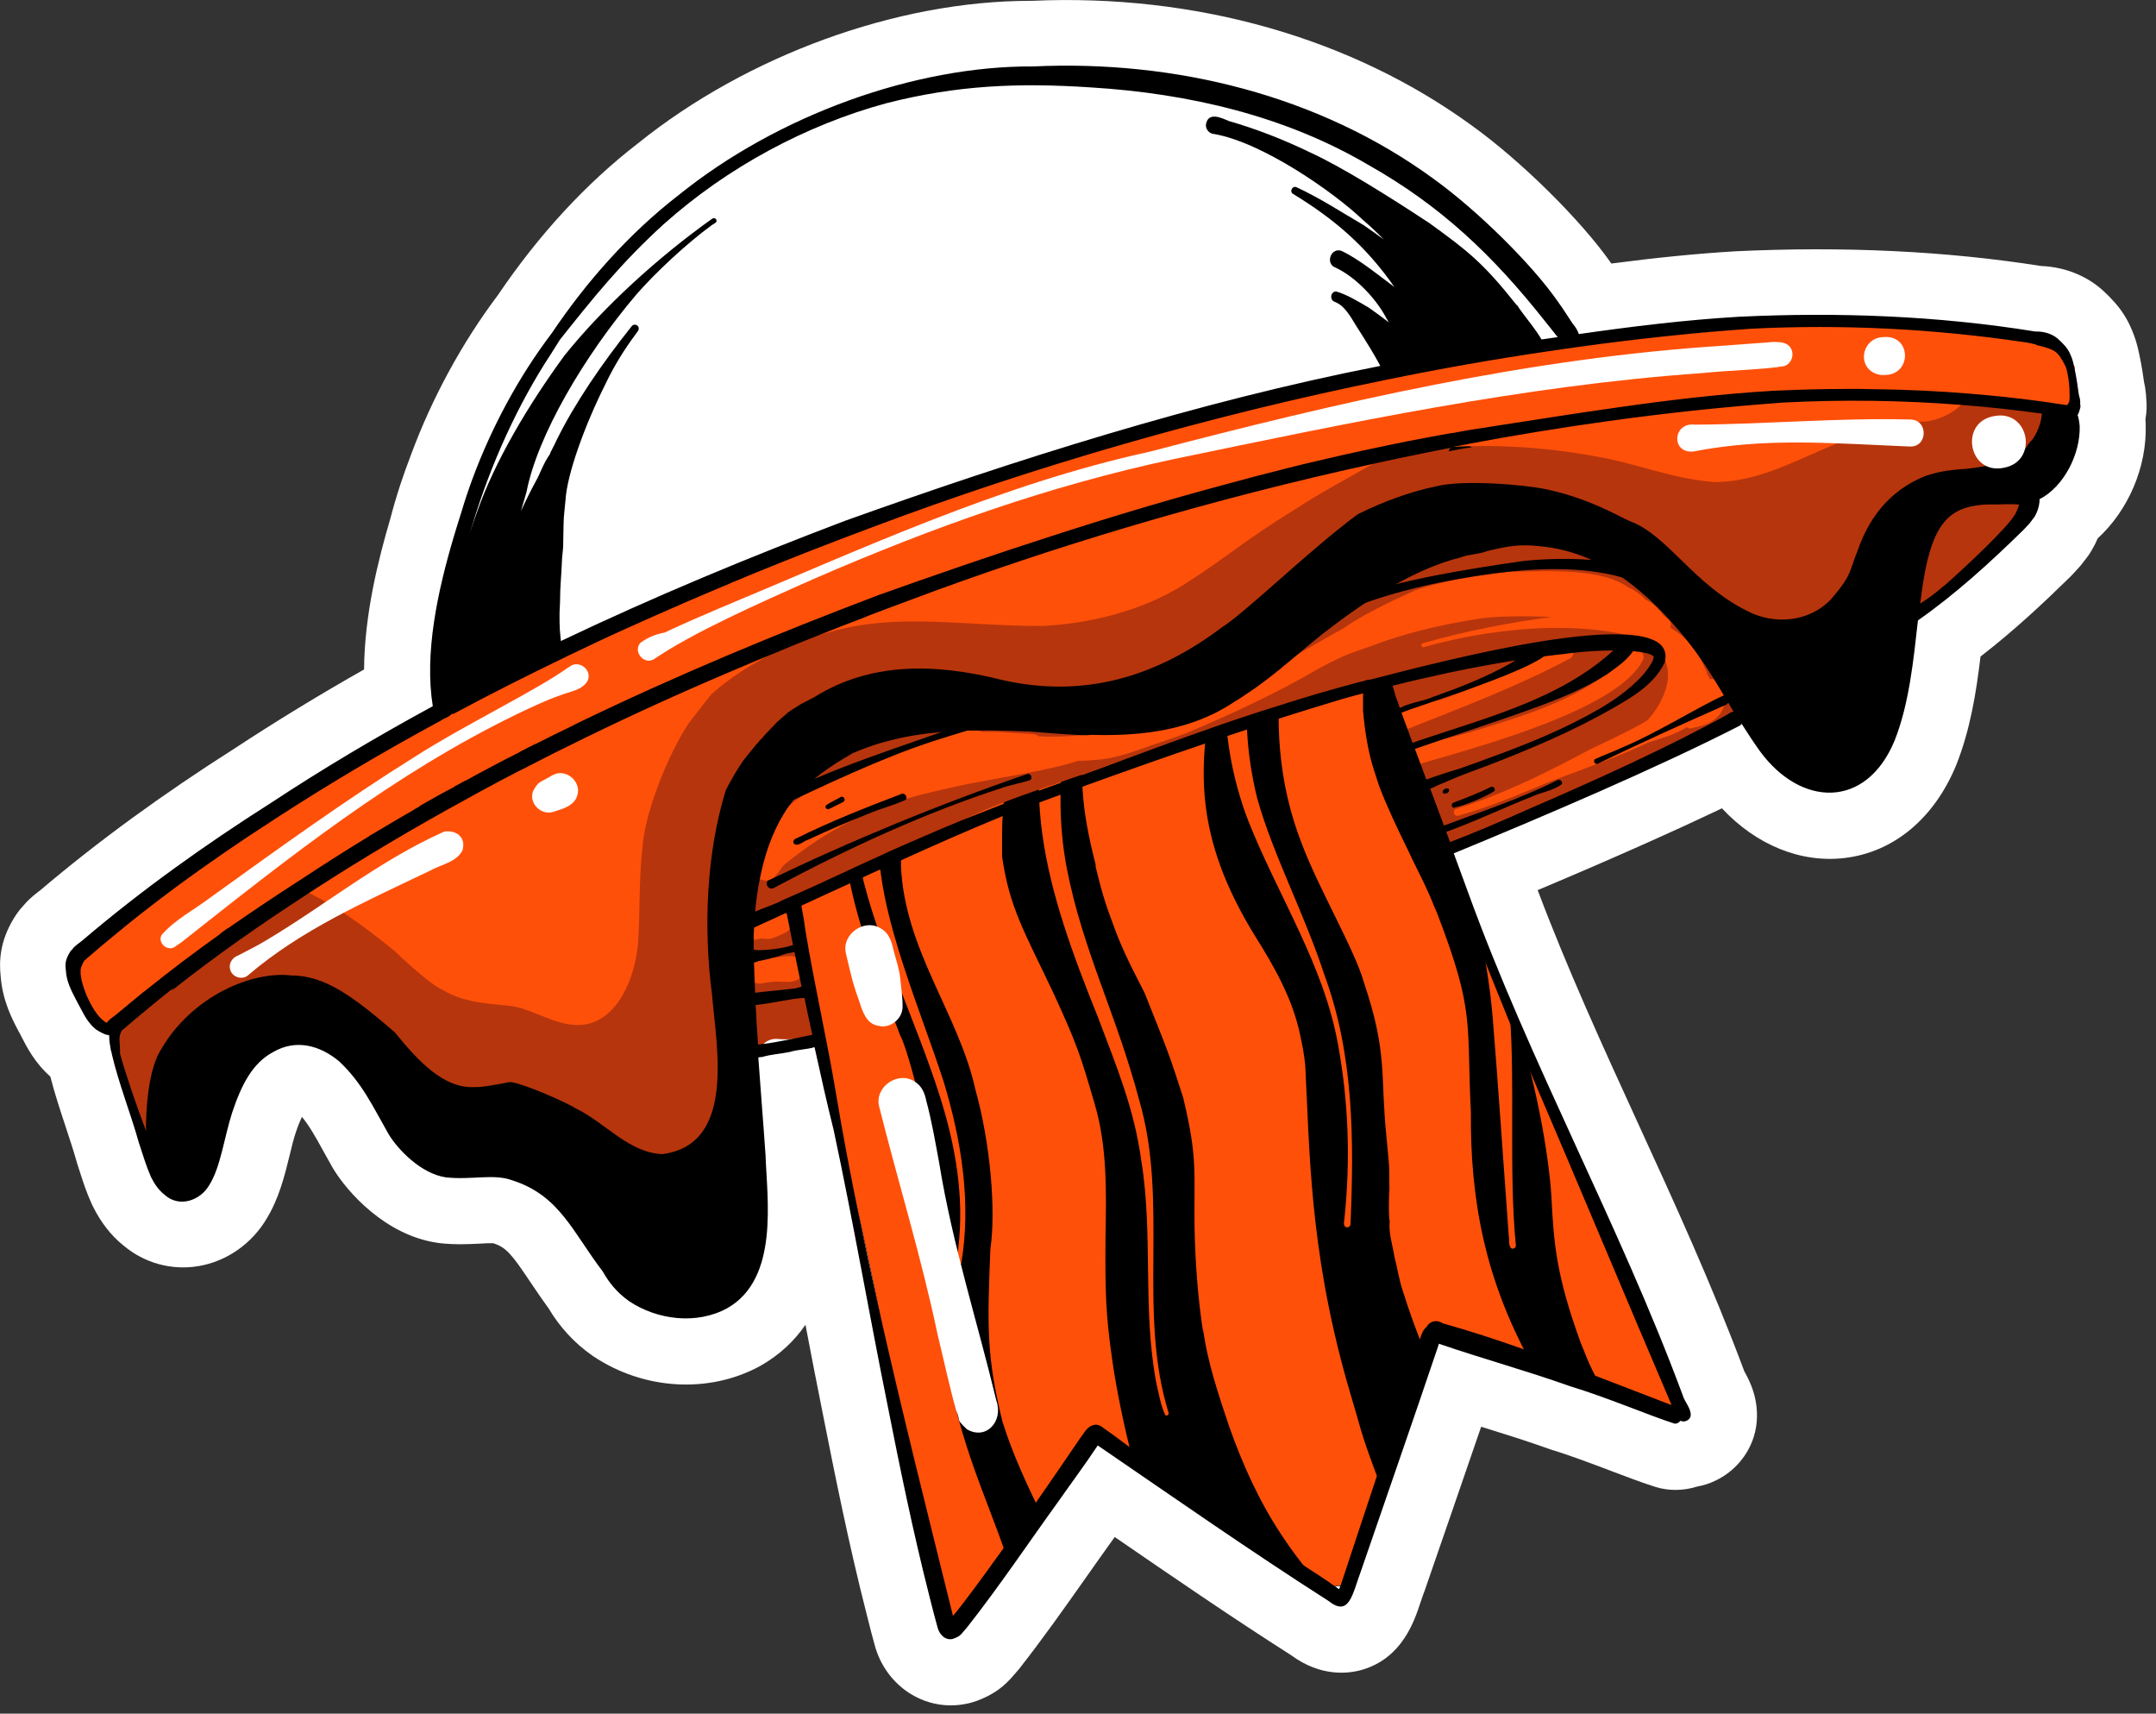 <svg width="224" height="178" viewBox="0 0 224 178" fill="none" xmlns="http://www.w3.org/2000/svg">
<rect x="0" y="0" width="224" height="178" fill="#333333" stroke="none"/>
<g id="Group">
<path id="Vector" d="M222.9 43.549C223.037 42.81 223.064 42.085 222.982 41.359C222.982 41.141 222.955 40.88 222.914 40.579C222.886 40.292 222.832 40.005 222.763 39.717C222.681 39.101 222.517 38.007 222.284 36.912C222.243 36.72 222.202 36.529 222.161 36.351C222.024 35.749 221.819 35.023 221.504 34.298C221.039 33.148 220.355 32.081 219.465 31.151C219.287 30.945 219.068 30.726 218.795 30.466C217.084 28.769 214.717 27.757 212.171 27.634C212.144 27.634 212.117 27.634 212.089 27.634C202.209 26.073 191.548 25.567 180.313 26.101C176.399 26.334 172.225 26.744 167.408 27.373C167.381 27.332 167.353 27.291 167.326 27.25C164.206 22.816 158.048 16.74 152.998 13.1C140.463 3.945 124.232 -0.68 107.181 0.086H107.031C93.222 0.086 77.649 5.738 66.277 14.893C60.885 19.053 55.986 24.363 51.716 30.672C47.994 35.612 44.86 41.387 42.684 47.285C42.301 48.27 41.945 49.283 41.603 50.309C41.193 51.555 40.851 52.731 40.55 53.881C39.318 58.069 37.867 63.789 37.826 69.537C33.16 72.178 28.657 74.928 24.429 77.706C16.834 82.537 10.224 87.354 4.216 92.445C4.162 92.486 4.107 92.541 4.066 92.582C4.12 92.527 4.189 92.472 4.189 92.472C3.806 92.76 3.108 93.266 2.437 94.06C2.054 94.47 1.726 94.908 1.438 95.387C-0.04 97.809 -0.094 99.862 0.07 101.422C0.261 103.94 1.288 105.897 1.849 106.965C1.89 107.033 1.917 107.101 1.958 107.17C2.054 107.334 2.15 107.512 2.232 107.69C2.793 108.771 3.614 110.399 5.229 111.823C5.694 113.629 6.255 115.326 6.803 116.982C7.213 118.241 7.61 119.418 7.939 120.581C7.966 120.69 8.007 120.8 8.034 120.909L8.363 121.922C8.678 122.907 8.951 123.742 9.499 124.988C9.54 125.083 9.594 125.179 9.635 125.275C10.484 126.986 11.538 128.34 12.838 129.38C15 131.2 17.819 131.98 20.611 131.515C23.567 131.023 26.208 129.161 27.741 126.52C29 124.44 29.588 122.073 30.094 119.993C30.3 119.13 30.505 118.323 30.697 117.735C30.956 116.941 31.189 116.393 31.367 116.01C32.106 116.9 32.722 117.967 33.625 119.623C33.912 120.129 34.2 120.663 34.514 121.211C34.542 121.252 34.569 121.293 34.583 121.334C36.075 123.824 40.029 128.272 45.367 129.079C45.449 129.079 45.544 129.107 45.627 129.12C47.296 129.312 48.747 129.23 49.91 129.175C50.334 129.148 50.909 129.12 51.196 129.134C51.196 129.134 51.224 129.134 51.237 129.134C52.578 129.558 53.153 130.256 55.028 133.062C55.603 133.91 56.246 134.868 56.985 135.881C58.148 137.838 59.667 139.493 61.501 140.78C61.542 140.807 61.583 140.835 61.638 140.876C66.879 144.379 73.653 144.79 78.977 141.888C81.029 140.725 82.562 139.247 83.684 137.605C84.286 140.752 84.888 143.886 85.518 147.006C86.75 153.233 88.2 160.459 90.007 167.534L90.212 168.341C90.417 169.162 90.622 169.97 90.855 170.791C91.403 172.939 92.757 174.8 94.591 175.936C95.877 176.73 97.314 177.14 98.779 177.14C99.436 177.14 100.106 177.058 100.763 176.894C101.023 176.826 101.269 176.744 101.516 176.662C103.199 176.018 104.28 175.252 105.388 173.925L105.58 173.706C105.689 173.582 105.799 173.459 105.895 173.336C108.303 170.271 110.534 167.109 112.696 164.044C113.668 162.662 114.653 161.266 115.707 159.802C115.748 159.747 115.775 159.692 115.816 159.651C121.769 163.743 127.914 167.958 134.14 171.927C137.247 174.212 140.107 173.856 141.557 173.432C145.677 172.2 146.922 168.451 147.592 166.425C147.702 166.11 147.811 165.768 147.935 165.44C147.962 165.385 147.976 165.317 148.003 165.262C148.92 162.607 149.837 159.952 150.754 157.297C151.807 154.259 152.847 151.235 153.887 148.197C156.31 148.95 158.595 149.661 160.853 150.469C160.963 150.51 161.072 150.537 161.168 150.578C163.152 151.18 165.451 152.056 167.477 152.823C169.214 153.479 170.72 154.054 172.006 154.451C173.416 154.889 174.948 154.848 176.331 154.41C177.029 154.287 177.699 154.068 178.342 153.739C180.176 152.836 181.586 151.208 182.201 149.264C182.311 148.922 182.393 148.58 182.448 148.238C182.886 145.446 181.722 143.312 181.23 142.449C177.932 133.595 173.991 124.974 170.172 116.653C166.56 108.771 162.837 100.628 159.758 92.459C167.367 89.256 173.703 86.437 178.903 83.96C182.448 87.765 187.087 89.667 191.658 89.12C196.721 88.517 200.922 85.055 203.221 79.526C204.699 75.845 205.329 71.89 205.767 68.195C209.297 65.472 212.404 62.544 215.045 59.957C215.113 59.902 215.168 59.834 215.223 59.779L215.401 59.588C215.894 59.068 216.112 58.835 216.537 58.274L216.824 57.904C216.988 57.685 217.153 57.453 217.289 57.206C217.536 56.796 217.755 56.372 217.933 55.934C221.107 53.019 223.078 48.544 222.928 44.055C222.928 43.946 222.928 43.85 222.914 43.741C222.914 43.672 222.914 43.604 222.9 43.549Z" fill="white"/>
<g id="Group_2">
<g id="Group_3">
<g id="Group_4">
<g id="Group_5">
<path id="Vector_2" d="M168.379 41.345C168.242 41.673 168.064 42.015 167.886 42.316C167.776 42.522 167.653 42.7 167.53 42.905C167.475 42.987 167.421 43.055 167.352 43.137C167.188 43.37 167.024 43.575 166.832 43.794C166.052 44.697 165.053 45.505 163.835 46.162C163.219 46.408 162.59 46.641 161.947 46.832C160.811 47.161 159.661 47.393 158.471 47.434C157.663 47.517 156.856 47.53 156.049 47.489C154.53 47.585 152.983 47.585 151.491 47.325C151.177 47.27 150.862 47.202 150.547 47.12C149.808 47.024 149.042 46.969 148.289 46.942C147.933 46.901 147.564 46.901 147.194 46.873C147.058 46.873 146.921 46.873 146.784 46.873C146.045 46.832 145.292 46.791 144.553 46.709C144.293 46.682 144.033 46.668 143.787 46.627C143.609 46.6 143.431 46.586 143.253 46.559C143.568 46.641 143.349 46.668 142.213 46.668C142.063 46.668 141.898 46.668 141.734 46.668C140.749 46.586 139.668 46.586 138.518 46.641C134.084 46.873 128.515 48.009 122.397 49.583C118.224 50.664 113.79 51.937 109.287 53.278C97.532 56.535 92.934 57.821 84.846 60.955C84.463 61.106 84.107 61.256 83.751 61.407H83.71C83.669 61.407 83.628 61.448 83.587 61.461C83.587 61.461 83.546 61.489 83.519 61.502C83.136 61.639 82.78 61.804 82.424 61.954C82.397 61.954 82.383 61.954 82.369 61.981C82.096 62.091 81.822 62.214 81.562 62.324C80.385 62.816 79.29 63.309 78.264 63.801C73.091 66.237 69.56 68.537 65.77 71.109C65.523 71.273 65.291 71.424 65.044 71.588C63.484 72.669 61.856 73.791 60.049 74.982C59.803 75.146 59.584 75.297 59.324 75.461C58.407 76.063 57.435 76.693 56.395 77.336C56.04 77.514 55.67 77.651 55.314 77.787C54.849 77.952 54.37 78.075 53.919 78.171C53.823 78.198 53.741 78.212 53.645 78.212C53.412 78.253 53.193 78.28 52.961 78.308C51.866 78.403 50.785 78.308 49.786 78.02C49.115 77.842 48.472 77.582 47.856 77.254C47.446 77.021 47.049 76.761 46.666 76.474C46.269 76.159 45.872 75.803 45.53 75.434C45.434 75.338 45.352 75.256 45.283 75.146C45.229 75.091 45.174 75.037 45.133 74.968C45.133 74.859 45.16 74.749 45.16 74.64V74.366C45.16 74.366 45.16 74.325 45.16 74.311C45.16 74.01 45.133 73.709 45.119 73.436C45.119 73.395 45.147 73.354 45.16 73.326C45.201 73.176 45.229 73.011 45.229 72.82C45.174 66.99 45.721 61.297 47.186 55.7C47.459 54.605 47.788 53.538 48.13 52.457C48.431 51.567 48.746 50.664 49.088 49.775C51.236 44.26 54.315 39.032 57.887 34.365C66.468 23.144 78.592 14.782 91.921 10.212C93.741 9.582 95.575 9.048 97.423 8.542C98.299 8.515 99.202 8.337 100.036 8.227C101.159 8.104 102.267 7.981 103.389 7.858C105.223 7.68 107.057 7.543 108.891 7.379C113.694 7.694 118.484 7.995 123.232 8.679C123.479 8.72 123.725 8.775 123.971 8.802C127.256 9.61 130.526 10.595 133.729 11.662C135.727 12.333 137.766 13.003 139.722 13.838C141.502 14.755 143.226 15.754 144.977 16.767C145.374 17.068 145.853 17.218 146.346 17.232C150.137 20.653 153.845 24.143 157.622 27.591C159.278 29.11 160.879 30.698 162.302 32.381C162.344 32.45 162.371 32.518 162.412 32.573C162.891 33.148 163.233 34.01 163.575 34.803C163.63 34.926 163.685 35.063 163.753 35.187C163.835 35.364 163.904 35.515 163.999 35.666C164.04 35.775 164.109 35.871 164.164 35.967C164.164 35.994 164.191 36.008 164.205 36.035C164.451 36.473 164.738 36.911 165.026 37.335C165.382 37.896 165.765 38.43 166.121 38.991C166.298 39.237 166.463 39.497 166.627 39.757C166.668 39.812 166.723 39.88 166.75 39.935C167.065 40.455 167.475 40.825 167.9 41.098C168.064 41.208 168.214 41.29 168.392 41.358L168.379 41.345Z" fill="white"/>
<g id="Group_6">
<path id="Vector_3" d="M74.008 22.706C68.425 26.675 62.677 31.889 58.627 36.952C54.877 42.084 51.387 47.941 49.54 53.251C45.9 63.336 44.367 67.921 45.982 79.717C46.091 80.237 46.256 80.757 46.475 81.25C46.57 81.537 46.707 81.797 46.899 82.03C46.926 82.085 46.981 82.126 47.022 82.18C47.063 82.235 47.09 82.304 47.132 82.345C47.118 82.317 47.104 82.29 47.09 82.263C48.609 84.302 52.154 83.7 52.92 81.222C53.043 80.867 53.084 80.511 53.084 80.155C53.084 80.046 53.084 79.936 53.071 79.813C53.139 79.197 52.852 77.856 52.51 74.955C52.482 74.709 52.468 74.476 52.455 74.23C53.536 78.65 55.301 82.906 57.491 85.095C59.119 87.49 63.197 86.519 63.389 83.439C63.403 83.111 63.375 82.783 63.293 82.468C62.773 80.607 62.308 80.114 60.775 76.898C59.653 74.407 58.545 70.261 58.161 65.348C58.148 64.979 58.12 64.24 58.134 63.829C58.134 63.309 58.189 62.803 58.189 62.31C58.189 61.078 58.312 59.861 58.367 58.629C58.367 57.876 58.531 57.096 58.517 56.343C58.572 53.223 58.545 54.168 58.75 51.992C58.9 49.255 60.789 44.096 62.896 39.908C63.772 38.06 64.84 36.322 66.058 34.694C66.181 34.489 66.413 34.311 66.359 34.051C66.304 33.709 65.811 33.599 65.62 33.9C62.568 37.718 59.681 41.933 57.819 45.738C57.587 46.271 57.108 47.093 57.135 47.175C56.478 48.064 55.944 49.569 55.767 49.802C55.069 51.102 54.754 51.732 54.124 53.087C54.302 52.484 54.494 51.841 54.699 51.116C55.835 45.231 60.707 36.952 66.14 30.561C68.042 28.385 71.244 25.361 73.981 23.363C73.995 23.336 74.378 23.171 74.433 23.021C74.515 22.802 74.255 22.569 74.05 22.692L74.008 22.706Z" fill="black"/>
<path id="Vector_4" d="M157.582 31.697C154.078 27.277 152.491 26.059 148.522 23.185C144.061 20.243 139.381 17.328 136.096 15.822C133.387 14.509 130.554 13.4 127.653 12.565C126.9 12.237 125.586 11.621 125.313 12.825C125.176 13.345 125.614 13.906 126.147 13.92C131.17 14.796 138.573 19.955 141.584 22.829C142.35 23.472 143.076 24.17 143.774 24.882C143.089 24.375 142.391 23.869 141.639 23.363C139.34 22.022 137.095 20.544 134.673 19.435C134.263 19.285 133.948 19.901 134.331 20.133C138.628 22.747 141.94 25.593 144.868 29.808C143.527 28.837 141.338 26.989 139.381 26.059C138.259 25.662 137.643 27.427 138.792 27.81C141.064 28.905 143.076 31.232 143.992 32.969C144.034 33.038 144.143 33.23 144.294 33.489C143.678 33.011 143.035 32.532 142.255 31.984C141.16 31.327 139.86 30.561 138.82 30.274C138.231 30.274 138.108 31.177 138.683 31.355C139.682 31.752 140.229 32.737 140.927 33.886C141.488 34.762 143.199 37.39 143.979 39.169C144.814 41.03 145.512 42.946 146.223 44.862C146.729 45.765 146.045 45.628 147.509 47.133C149.289 48.885 152.45 47.681 152.956 45.368C153.777 45.272 154.557 44.889 155.146 44.164C156.5 43.794 157.691 42.645 157.787 41.139C159.388 40.92 160.88 39.634 160.948 37.882C160.975 35.515 158.841 33.599 157.623 31.697H157.582Z" fill="black"/>
</g>
</g>
<g id="Group_7">
<g id="Group_8">
<path id="Vector_5" d="M174.47 146.073C174.388 145.936 174.319 145.799 174.251 145.649C174.087 145.334 173.936 145.019 173.786 144.691C173.526 144.13 173.498 143.555 173.758 142.994C173.745 142.925 173.758 142.843 173.758 142.761C173.622 142.446 173.485 142.132 173.348 141.831C172.732 140.503 172.103 139.203 171.5 137.876C169.078 132.566 166.683 127.256 164.261 121.946C162.852 118.867 161.333 115.829 159.882 112.764C158.828 110.574 157.816 108.357 156.94 106.086C155.64 102.747 154.695 99.257 153.56 95.85C153.354 95.316 153.149 94.796 152.944 94.276C152.697 94.057 152.52 93.824 152.383 93.537C152.383 93.537 152.355 93.537 152.355 93.55C152.136 93.017 151.958 92.483 151.767 91.936L151.986 92.565C151.835 92.141 151.685 91.717 151.521 91.279C151.479 91.224 151.452 91.156 151.411 91.101C151.302 91.032 151.206 90.964 151.124 90.868C150.932 90.731 150.782 90.553 150.686 90.321C150.658 90.266 150.631 90.184 150.604 90.129C150.535 89.951 150.439 89.719 150.412 89.568C150.412 89.404 150.398 89.24 150.371 89.062C150.371 89.062 150.371 88.993 150.371 88.966C150.371 88.952 150.371 88.939 150.371 88.925C150.22 88.446 150.084 87.953 149.988 87.488C149.742 86.311 150.453 85.148 151.548 84.765C151.616 84.737 151.685 84.737 151.753 84.724C152.41 84.067 153.477 83.766 154.381 84.094C154.066 82.356 153.737 80.618 153.382 78.88C152.109 73.146 150.946 65.921 144.555 63.895C142.967 63.43 141.284 63.047 139.628 63.033C139.697 63.061 139.779 63.088 139.861 63.115C138.52 62.978 137.165 63.047 135.824 63.321C126.806 65.455 118.102 68.712 109.467 72.01C108.55 72.366 107.647 72.695 106.744 73.05C106.634 73.092 106.525 73.133 106.429 73.174C105.225 73.666 103.993 74.145 102.775 74.611C101.626 75.062 100.462 75.5 99.299 75.952C97.739 76.581 96.179 77.211 94.66 77.922C93.688 78.374 92.73 78.853 91.8 79.359C90.719 79.934 89.638 80.564 88.611 81.261C88.296 81.467 87.996 81.686 87.694 81.891C87.667 81.905 87.653 81.932 87.64 81.946C86.942 80.454 86.134 79.017 84.478 78.47C83.548 78.128 82.563 78.155 81.646 78.47C80.332 78.908 79.182 79.934 78.745 81.289C78.156 82.438 77.691 83.656 77.253 84.888C75.501 87.543 75.966 91.032 76.911 94.467C77.034 94.933 77.13 95.398 77.239 95.863C77.609 95.617 78.019 95.425 78.443 95.343C80.373 94.946 81.919 96.246 82.467 98.012C83.876 102.61 84.834 107.249 85.888 111.929C85.97 112.326 86.08 112.723 86.162 113.12C86.545 114.543 86.873 115.994 87.161 117.43C87.872 120.455 88.598 123.493 89.268 126.517C90.363 131.389 91.403 136.275 92.265 141.201C92.689 143.596 93.1 146.018 93.469 148.44C94.646 153.873 96.001 159.265 97.205 164.684C97.52 166.094 97.808 167.503 98.095 168.913C98.3 168.817 98.505 168.776 98.724 168.803C98.861 168.776 98.984 168.776 99.121 168.79C99.217 168.79 99.285 168.803 99.354 168.817C99.463 168.776 99.573 168.776 99.682 168.762C99.737 168.762 99.792 168.762 99.86 168.762C99.901 168.762 99.942 168.762 99.983 168.762C100.052 168.68 100.12 168.598 100.175 168.502C100.64 167.832 101.023 167.065 101.407 166.367C102.529 164.342 103.856 162.659 105.334 160.88C105.704 160.442 106.046 159.99 106.374 159.539C107.223 158.307 108.03 157.034 108.865 155.789C109.645 154.599 110.452 153.422 111.356 152.313C111.068 150.644 112.751 148.769 114.722 149.809C115.762 149.781 116.802 150.384 117.391 151.342C117.459 151.451 117.527 151.547 117.609 151.643C118.403 152.19 119.197 152.751 119.977 153.312C120.388 153.34 120.784 153.449 121.14 153.723C125.328 156.843 129.625 159.799 133.99 162.673C135.277 163.521 136.563 164.342 137.849 165.177C138.342 164.848 138.917 164.671 139.464 164.766C139.574 164.78 139.711 164.807 139.861 164.835C140.039 164.411 140.217 163.986 140.367 163.589C141.011 161.879 141.64 160.182 142.352 158.512C142.666 157.021 143.186 154.886 144.199 153.476C144.569 151.602 145.102 149.781 146.006 148.043C146.197 147.674 146.485 147.428 146.799 147.277C146.881 146.894 146.963 146.497 147.032 146.1C147.251 144.937 147.648 143.911 147.374 142.72C147.21 142.036 147.415 141.447 147.785 140.996C147.88 140.421 148.154 139.874 148.633 139.449C148.674 139.422 148.701 139.381 148.743 139.354C149.468 138.71 150.494 138.505 151.425 138.806C152.451 139.148 153.532 139.436 154.559 139.819C154.942 139.709 155.339 139.696 155.708 139.874C156.734 140.339 157.775 140.832 158.801 141.311C158.924 141.338 159.034 141.365 159.143 141.406C159.54 141.584 159.937 141.735 160.334 141.913C161.114 142.173 161.907 142.433 162.66 142.72C164.439 143.391 166.218 144.13 167.942 144.992C168.024 144.992 168.093 145.005 168.175 145.019C170.447 145.512 172.595 146.196 174.566 147.181C174.58 147.181 174.607 147.181 174.621 147.195C174.593 146.894 174.58 146.593 174.552 146.292C174.511 146.237 174.47 146.169 174.443 146.114L174.47 146.073Z" fill="black"/>
<g id="Group_9">
<path id="Vector_6" d="M97.177 123.671C96.917 118.717 94.276 108.741 93.51 107.523C90.294 98.956 88.611 94.55 87.858 89.021C87.79 88.214 88.008 85.244 87.858 85.751C87.926 85.449 87.968 85.148 88.008 84.847C88.31 83.835 88.351 82.726 87.872 81.796C86.065 78.32 80.783 80.071 81.358 83.889C81.358 84.026 81.358 84.177 81.385 84.314C81.385 84.492 81.385 84.683 81.385 84.861C81.385 87.858 81.111 92.264 81.809 96.657C82.097 97.054 82.329 97.492 82.48 97.985C83.889 102.583 84.847 107.222 85.901 111.902C86.996 116.774 88.2 121.618 89.295 126.504C90.39 131.376 91.43 136.261 92.292 141.188C92.99 145.197 93.715 149.262 94.112 153.326C95.261 156.624 96.083 160.018 96.616 163.508C96.685 163.946 96.657 164.356 96.575 164.726C96.972 166.176 97.342 167.627 97.67 169.091C98.272 168.954 98.915 168.995 99.476 169.297C99.476 169.297 99.476 169.297 99.476 169.283C99.75 169.05 99.983 168.763 100.188 168.462C100.653 167.791 101.036 167.025 101.42 166.327C102.35 164.644 103.431 163.207 104.608 161.742C102.337 155.105 99.819 150.288 98.272 141.42C97.752 138.068 97.93 130.062 97.15 123.671H97.177Z" fill="#FF500A"/>
<path id="Vector_7" d="M104.184 147.757C105.169 150.932 106.606 154.011 108.07 157.049C109.575 154.736 111.012 152.383 113.065 150.48C114.488 149.167 116.514 149.81 117.431 151.302C117.513 151.438 117.608 151.548 117.691 151.671C116.828 148.305 116.035 144.61 115.556 141.257C114.871 136.508 114.817 134.196 114.858 128.421C114.94 123.822 115.049 119.129 113.736 114.681C112.271 109.659 111.943 108.577 109.425 103.104C106.469 96.85 104.882 94.318 104.115 88.995C104.115 88.406 104.074 85.382 104.197 84.602C104.32 81.851 105.046 79.155 104.895 76.404C104.895 75.761 104.882 75.542 104.854 75.542C104.772 73.873 103.253 72.532 101.611 72.408C100.051 72.285 98.504 73.312 98.012 74.803C96.63 76.979 96.985 77.417 96.342 80.209C96.082 80.359 95.836 80.551 95.658 80.838C93.865 83.425 93.66 86.832 93.605 89.898C93.961 98.67 99.599 105.293 101.337 113.162C102.911 118.8 103.486 125.752 102.897 129.721C102.582 137.699 102.459 140.792 104.17 147.744L104.184 147.757Z" fill="#FF500A"/>
<g id="Group_10">
<path id="Vector_8" d="M139.505 164.713C139.711 164.741 140.039 164.795 140.367 164.864C140.367 164.85 140.381 164.823 140.395 164.823C140.71 164.111 140.983 163.386 141.23 162.661C141.449 162.017 141.668 161.36 141.845 160.704C141.955 160.334 142.051 159.951 142.146 159.568C142.174 159.472 142.393 158.514 142.324 158.842C142.571 157.679 142.94 155.955 143.611 154.518C143.392 154.039 143.173 153.574 142.981 153.109C141.257 148.497 141.476 148.661 139.943 143.529C136.002 129.653 136.07 119.143 135.605 110.603C135.496 109.522 135.29 108.455 135.058 107.401C134.278 103.734 132.417 100.436 130.432 97.288C124.069 86.983 124.206 79.443 126.505 69.905C126.546 69.48 126.559 69.043 126.628 68.618C127.791 64.759 122.865 61.475 119.703 64.335C119.525 64.486 119.375 64.663 119.238 64.841C119.033 65.06 118.841 65.293 118.677 65.553C117.377 67.181 116.857 69.179 116.474 71.191C114.832 70.849 112.916 71.779 112.751 73.914C112.136 80.675 112.286 83.822 113.887 90.021C113.846 89.939 113.805 89.871 113.778 89.802C114.695 93.593 114.955 94.1 116.008 96.987C117.076 99.71 118.609 102.475 118.923 103.145C121.263 109.016 121.482 109.481 122.919 113.984C124.452 120.333 124.041 121.647 124.11 127.6C124.192 131.226 124.452 134.867 125.013 138.452C125.013 138.315 124.999 138.151 124.986 137.987C125.437 141.463 126.587 144.829 127.695 148.141C129.077 152.055 130.788 155.873 133.087 159.349C134.428 161.402 136.016 163.427 137.685 165.274C138.219 164.85 138.889 164.604 139.519 164.7L139.505 164.713Z" fill="#FF500A"/>
<path id="Vector_9" d="M135.674 111.534C135.674 111.274 135.633 111.014 135.619 110.754C135.646 111.069 135.646 111.657 135.674 111.534Z" fill="#FF500A"/>
<path id="Vector_10" d="M127.695 148.249C127.695 148.249 127.682 148.194 127.668 148.167C127.531 147.798 127.408 147.414 127.271 147.031C127.408 147.442 127.545 147.839 127.695 148.249Z" fill="#FF500A"/>
</g>
<g id="Group_11">
<path id="Vector_11" d="M148.673 139.395C148.673 139.395 148.742 139.326 148.783 139.299C149.508 138.656 150.534 138.45 151.465 138.751C152.56 139.121 153.723 139.422 154.804 139.832C155.475 140.092 156.309 140.599 157.213 140.873C157.787 141.05 158.39 141.228 158.992 141.42C154.366 132.949 152.738 124.82 152.82 115.514C152.341 106.195 153.285 105.21 149.344 94.946C149.234 94.659 149.111 94.371 149.002 94.084C149.07 94.262 149.152 94.536 149.207 94.7C148.427 92.483 147.25 90.403 146.265 88.268C145.211 86.106 144.157 83.93 143.295 81.672C143.117 81.138 142.939 80.604 142.775 80.071C142.118 78.045 141.804 75.938 141.612 73.817C141.612 67.782 141.694 69.615 142.57 65.674C142.967 64.21 143.432 62.759 144.021 61.35C144.185 60.734 144.472 60.146 144.636 59.53C144.814 59.105 144.965 58.681 145.102 58.257C146.347 55.821 144.034 52.55 141.215 53.235C140.421 53.44 139.696 53.851 139.19 54.48C138.752 54.932 138.369 55.465 137.944 55.917C137.739 56.163 137.684 56.245 137.712 56.259C136.672 57.504 136.083 59.174 135.481 60.625C134.455 63.129 133.866 65.565 133.606 67.946C133.374 68.22 133.223 68.548 133.209 68.972C132.47 74.528 132.703 81.22 135.29 87.734C136.959 92.182 140.791 98.764 141.694 102.008C144.212 109.493 143.377 111.56 144.048 118.087C144.499 122.59 144.267 121.18 144.363 123.753C144.308 123.069 144.239 126.763 144.39 126.791C144.239 128.022 144.677 129.281 144.869 130.499C145.184 131.69 145.348 132.935 145.745 134.085C146.415 136.206 147.154 138.313 148.03 140.366C148.181 140.01 148.372 139.682 148.673 139.422V139.395Z" fill="#FF500A"/>
<path id="Vector_12" d="M149.002 94.084C149.002 94.084 148.974 94.002 148.961 93.975C148.974 94.016 148.988 94.057 149.002 94.084Z" fill="#FF500A"/>
</g>
<g id="Group_12">
<path id="Vector_13" d="M149.383 74.912C149.424 74.994 149.424 75.008 149.383 74.912V74.912Z" fill="#FF500A"/>
<path id="Vector_14" d="M149.369 74.869C149.369 74.869 149.369 74.883 149.369 74.896C149.369 74.896 149.369 74.896 149.369 74.909C149.369 74.896 149.369 74.896 149.355 74.869H149.369Z" fill="#FF500A"/>
<path id="Vector_15" d="M150.875 85.161C151.081 84.997 151.327 84.847 151.587 84.764C151.655 84.737 151.724 84.751 151.792 84.724C151.984 84.532 152.203 84.368 152.449 84.245C151.45 80.987 150.383 77.84 149.384 74.898C149.302 74.747 149.124 74.46 148.891 74.474C148.166 74.35 147.919 75.158 148.207 75.719C149.069 78.866 149.999 82.014 150.889 85.161H150.875Z" fill="#FF500A"/>
<path id="Vector_16" d="M174.891 146.345C174.658 145.578 174.371 144.785 174.262 143.991C174.248 143.882 174.248 143.758 174.248 143.649C171.114 136.984 168.186 130.238 165.339 123.45C165.106 123.573 164.901 123.724 164.764 123.943C164.71 124.066 164.669 124.175 164.627 124.285C164.231 123.368 163.82 121.219 163.368 118.701C163.054 117.935 162.725 117.169 162.397 116.389C162.369 116.334 162.328 116.293 162.301 116.238C160.946 113.802 159.797 111.202 158.757 108.575C156.909 104.346 155.212 100.063 153.543 95.766C154.227 98.995 154.788 102.266 155.075 105.564C155.664 112.79 156.157 120.289 156.745 128.267C156.841 128.719 156.69 129.293 156.991 129.649C157.224 129.8 157.552 129.595 157.484 129.307C156.745 121.562 157.443 112.379 156.841 105.003C158.989 109.314 160.864 119.112 161.179 124.203C161.439 129.266 161.685 132.441 164.217 139.448C164.942 141.158 164.723 140.939 166.27 143.991C166.297 144.046 166.338 144.101 166.365 144.155C166.913 144.402 167.447 144.662 167.98 144.922C168.049 144.922 168.131 144.922 168.199 144.949C170.471 145.442 172.619 146.126 174.59 147.111C174.795 147.18 175.014 147.262 175.22 147.33C175.11 146.988 174.987 146.66 174.891 146.317V146.345Z" fill="#FF500A"/>
</g>
<path id="Vector_17" d="M112.683 64.266C111.698 65.156 111.849 65.594 110.945 67.291C105.034 81.017 108.742 92.43 114.107 105.745C115.995 110.768 117.843 115.133 118.582 120.607C119.827 128.202 118.677 136.002 120.142 143.68C120.402 144.788 120.593 145.979 121.072 146.991C121.223 147.101 121.469 146.95 121.414 146.759C118.144 136.221 121.483 124.863 118.349 114.244C115.995 105.335 112.492 98.739 110.836 90.186C109.454 82.974 110.179 74.229 113.874 66.497C114.011 66.059 114.312 65.635 114.271 65.17C114.271 64.403 113.34 63.897 112.683 64.253V64.266Z" fill="#FF500A"/>
<path id="Vector_18" d="M132.703 54.411C131.964 54.972 131.17 56.97 130.896 57.394C128.789 61.678 127.776 66.467 127.283 71.189C127.16 75.965 127.968 80.768 129.678 85.229C132.785 93.071 137.561 100.241 139.025 108.548C140.106 114.46 140.311 120.44 139.696 126.434C139.696 126.749 139.531 127.105 139.723 127.379C139.901 127.584 140.298 127.474 140.311 127.173C140.681 118.511 140.667 109.602 137.629 101.35C135.494 94.809 132.278 88.856 130.609 82.889C128.433 73.953 129.569 66.016 133.551 56.861C133.688 56.299 134.112 55.779 134.112 55.191C134.112 54.52 133.291 54.069 132.716 54.384L132.703 54.411Z" fill="#FF500A"/>
<path id="Vector_19" d="M94.659 72.256C94.18 72.584 93.455 73.898 92.812 74.76C89.733 79.276 88.186 84.942 89.431 90.334C91.156 97.956 95.097 105.839 97.67 113.94C99.285 119.058 100.202 124.354 99.558 129.664C99.531 130.211 99.271 130.731 99.326 131.251C99.435 131.47 99.805 131.47 99.873 131.21C100.94 124.915 99.873 118.388 98.039 112.339C95.111 103.362 90.581 93.454 91.347 85.325C91.621 81.165 93.797 77.703 95.07 74.309C95.001 74.446 95.658 72.954 95.617 72.981C95.754 72.461 95.138 71.996 94.673 72.256H94.659Z" fill="#FF500A"/>
</g>
</g>
<path id="Vector_20" d="M194.557 43.6C185.388 44.147 176.438 46.405 167.584 48.691C153.27 52.755 138.832 56.546 124.928 61.842C122.233 58.694 117.689 57.107 113.324 58.995C112.571 59.2 111.805 59.378 111.038 59.584C111.107 59.584 111.161 59.584 111.23 59.584C109.396 59.94 107.617 60.706 105.906 61.417C102.116 63.06 98.421 64.934 94.794 66.905C89.649 69.751 84.75 73.036 80.028 76.525C74.555 80.563 69.45 85.913 67.616 92.578C66.713 94.507 66.946 96.574 67.288 98.722C67.438 99.393 67.671 100.036 67.945 100.638C67.753 104.47 70.066 108.206 74.103 109.657C75.417 110.026 76.744 110.204 78.072 110.272C78.236 110.163 78.427 110.081 78.605 109.999C78.701 108.89 79.522 107.795 80.836 107.919C81.438 107.973 81.944 107.973 82.533 107.919C83.285 107.823 84.202 108.055 84.668 108.712C84.873 108.658 85.092 108.603 85.297 108.548C84.955 107.152 84.9 105.633 84.791 104.265C84.75 103.813 84.709 103.348 84.668 102.896C84.517 102.8 84.367 102.691 84.243 102.554C84.134 102.404 84.038 102.253 83.929 102.089C83.696 101.487 83.463 100.857 83.313 100.228C83.203 99.762 83.121 99.283 83.025 98.805C82.93 98.243 83.025 97.723 83.313 97.244C83.067 96.834 82.943 96.382 82.93 95.931C82.601 95.055 82.793 93.933 83.751 93.44C86.939 91.825 90.278 90.511 93.618 89.225C99.365 84.394 107.343 82.328 114.254 79.824C118.182 78.4 122.137 77.059 126.064 75.65C129.431 74.432 132.975 73.474 136.574 73.378C137.737 72.926 138.914 72.475 140.091 72.133C140.16 72.064 140.228 71.996 140.31 71.927C140.625 71.626 140.912 71.298 141.254 71.024C141.72 70.641 142.322 70.49 142.91 70.682C143.307 70.819 143.677 71.134 143.868 71.503C143.991 71.736 144.032 71.982 144.032 72.242C144.101 72.42 144.128 72.612 144.115 72.817C144.115 72.954 144.074 73.077 144.032 73.2C144.388 73.761 144.566 74.432 144.566 75.089C145.141 76.649 145.729 78.195 146.304 79.742C146.468 80.125 146.619 80.494 146.769 80.891C146.961 81.069 147.112 81.274 147.207 81.52C147.892 83.299 148.576 85.079 149.26 86.858C149.493 87.473 149.725 88.089 149.958 88.691C150.122 88.555 150.314 88.445 150.519 88.363C150.56 88.254 150.615 88.144 150.67 88.048C150.779 87.925 150.875 87.802 150.984 87.692C151.162 87.514 151.381 87.405 151.614 87.337C151.833 87.241 152.052 87.2 152.298 87.227C152.941 86.762 153.762 86.529 154.488 86.693C164.765 82.26 175.234 78.318 184.882 72.53C190.301 69.286 195.706 65.838 200.893 62.225C203.384 60.501 205.683 58.53 207.831 56.395C208.967 55.273 210.007 53.959 211.129 52.741C210.732 44.161 201.728 42.697 194.53 43.586L194.557 43.6Z" fill="#B7350C"/>
<g id="Group_13">
<g id="Group_14">
<path id="Vector_21" d="M78.373 89.774C78.414 89.705 78.442 89.637 78.483 89.555C78.483 89.541 78.483 89.514 78.496 89.5C78.455 89.582 78.4 89.678 78.359 89.774H78.373Z" fill="#FF500A"/>
<path id="Vector_22" d="M178.669 71.038C178.395 70.601 177.998 70.491 177.629 70.546C177.519 70.258 177.41 70.108 177.355 69.944C177.341 69.807 177.273 69.656 177.177 69.506C176.848 68.698 176.383 67.946 175.932 67.207C175.206 66.372 174.399 65.715 173.537 65.195C173.797 64.552 173.263 64.292 172.811 63.909C172.661 63.662 172.456 63.444 172.25 63.252C172.031 63.019 171.662 62.636 171.416 62.54C171.375 62.513 171.101 62.349 170.937 62.267C170.937 62.267 170.937 62.267 170.923 62.267C170.759 62.061 170.567 61.883 170.348 61.733C170.348 61.733 170.348 61.733 170.335 61.719C170.335 61.719 170.307 61.706 170.293 61.692C170.28 61.692 170.266 61.664 170.239 61.651C169.924 61.391 169.568 61.185 169.185 61.021C166.475 59.092 161.521 59.256 156.513 59.42C153.311 59.844 150.081 60.269 147.016 61.322C143.882 62.745 141.295 64.046 139.612 65.25C138.736 65.743 133.755 68.493 132.551 69.41C131.073 70.3 129.677 71.791 127.857 72.776C124.244 74.939 118.318 76.184 116.225 76.006C112.694 76.307 111.408 76.54 108.671 76.513C108.424 76.485 108.178 76.499 107.932 76.485C107.781 76.362 107.589 76.266 107.357 76.252C104.072 76.061 103.498 75.979 102.088 76.034C101.199 75.76 100.295 75.5 99.365 75.445C98.475 75.336 97.928 75.787 97.723 76.362C95.136 76.937 91.058 78.483 88.089 79.797C84.024 81.808 79.481 85.271 79.85 86.42C79.823 86.749 79.905 87.05 80.042 87.323C79.453 87.98 78.92 88.678 78.537 89.458C78.537 89.472 78.523 89.499 78.509 89.513C78.509 89.54 78.482 89.554 78.468 89.582C78.441 89.623 78.427 89.664 78.4 89.705C78.386 89.773 78.372 89.814 78.372 89.855C78.263 90.266 78.318 90.717 78.619 91.046C79.07 91.552 79.905 91.607 80.411 91.142C80.534 91.018 80.589 90.936 80.617 90.909C80.877 90.649 81.082 90.32 81.287 90.019C81.342 89.978 81.41 89.91 81.506 89.8C83.997 87.789 85.803 86.598 88.869 85.038C92.386 83.245 95.547 82.534 99.803 81.59C103.621 80.796 109.095 80.016 111.982 79.031C112.557 79.031 113.132 79.003 113.707 78.935C115.554 78.88 117.62 78.114 118.592 77.785C119.796 77.347 121.658 76.759 123.354 76.116C128.158 74.063 132.578 72.037 137.094 69.396C140.433 67.604 140.707 67.795 143.676 66.659C145.483 66.044 148.576 65.045 153.913 64.224C155.363 64.018 158.251 63.95 161.207 64.087C157.142 64.607 152.298 65.551 148.384 66.659C148.165 66.755 147.878 66.728 147.7 66.906C147.604 67.056 147.741 67.261 147.919 67.221C156.308 64.839 166.024 64.401 172.031 66.906C171.936 67.084 171.936 67.316 172.086 67.481C174.098 69.109 173.414 72.065 171.484 74.46C171.402 74.569 171.251 74.706 171.073 74.87C170.116 75.513 167.023 76.978 165.285 77.799C161.234 79.961 157.129 82.041 152.777 83.533C152.257 83.724 151.709 83.861 151.203 84.067C150.875 84.272 151.094 84.833 151.49 84.737C154.857 83.806 158.059 82.424 161.275 81.083C164.874 79.769 168.733 78.333 171.279 77.115C172.962 76.567 173.961 76.335 175.261 75.527C175.302 75.555 175.343 75.596 175.398 75.623C175.576 75.746 176.151 75.527 175.781 75.637C176.671 75.431 177.615 75.226 178.299 74.583C179.339 73.721 179.531 72.092 178.669 71.038Z" fill="#FF500A"/>
</g>
<path id="Vector_23" d="M170.145 67.44C169.885 67.344 169.598 67.399 169.365 67.55C169.338 67.563 169.31 67.591 169.283 67.605C169.119 67.728 168.845 67.974 168.763 68.165C165.109 72.435 158.431 74.296 152.697 76.075C150.904 76.595 149.084 76.965 147.264 77.375C147.004 77.43 146.785 77.581 146.635 77.8C146.142 78.484 146.826 79.51 147.647 79.305C155.01 77.184 168.407 73.448 170.734 68.467C170.857 68.029 170.556 67.577 170.145 67.44Z" fill="#FF500A"/>
<path id="Vector_24" d="M163.206 66.892C162.741 66.358 162.029 66.508 161.482 66.81C159.812 67.535 159.484 67.891 157.897 68.766C155.803 70.491 151.957 71.928 149.74 72.667C149.097 72.79 147.373 73.282 146.374 73.529C145.731 73.679 144.869 73.857 144.841 74.678C144.759 75.458 145.662 76.047 146.347 75.677C151.82 73.501 157.951 71.175 163.22 68.342C163.603 67.959 163.562 67.289 163.22 66.892H163.206Z" fill="#FF500A"/>
<path id="Vector_25" d="M81.672 94.864C81.672 94.864 81.618 94.864 81.631 94.864C81.59 94.85 81.576 94.809 81.535 94.795C80.851 94.672 79.62 94.973 79.017 95.397C78.99 95.425 78.935 95.439 78.908 95.452C78.867 95.48 78.853 95.493 78.84 95.507C78.84 95.507 78.84 95.507 78.826 95.507C78.716 95.562 78.621 95.644 78.538 95.74C78.566 95.712 78.538 95.712 78.429 95.767C77.17 95.931 77.307 97.779 78.607 97.587C78.716 97.56 78.963 97.505 79.072 97.478C79.195 97.505 79.332 97.505 79.455 97.505C79.921 97.601 80.359 97.437 80.783 97.245C81.289 97.026 81.905 96.821 82.165 96.342C82.179 96.397 82.261 96.26 82.343 95.863C82.384 95.425 82.097 94.987 81.672 94.85V94.864Z" fill="#FF500A"/>
<path id="Vector_26" d="M82.301 99.324C81.973 99.269 80.262 99.474 81.083 99.406C80.029 99.543 78.593 99.228 77.854 100.172C77.21 101.076 78.1 102.389 79.181 102.143C80.481 101.938 80.194 101.938 81.658 101.992C82.547 102.074 83.642 101.609 83.519 100.555C83.519 99.912 82.931 99.365 82.301 99.324Z" fill="#FF500A"/>
</g>
<path id="Vector_27" d="M215.317 46.312C215.14 46.722 214.934 47.133 214.797 47.42C214.373 48.296 213.785 49.103 213.1 49.774C212.485 50.376 211.787 50.923 211.02 51.347C210.008 51.936 208.886 52.306 207.736 52.374C207.668 52.374 207.585 52.374 207.517 52.374H207.189C205.998 52.346 204.944 52.1 203.726 52.511C202.591 52.88 201.674 53.633 201.017 54.632C199.635 56.739 199.525 59.599 199.156 62.035C199.074 62.555 199.005 63.062 198.937 63.582C198.362 67.852 198.061 72.258 196.514 76.295C195.789 78.183 194.681 79.921 192.861 80.893C191.903 81.427 190.822 81.701 189.727 81.919C189.617 81.865 189.521 81.81 189.412 81.755C189.166 81.673 188.892 81.632 188.618 81.632C188.454 81.632 188.304 81.632 188.139 81.673C187.961 81.591 187.811 81.509 187.633 81.454C187.578 81.427 187.523 81.4 187.455 81.372C187.4 81.345 187.332 81.331 187.263 81.331C187.263 81.331 187.264 81.331 187.236 81.331C186.128 80.031 184.828 78.882 183.705 77.554C182.898 76.596 182.118 75.583 181.406 74.557C180.9 73.873 180.421 73.189 179.942 72.477C177.232 68.536 174.619 64.594 170.951 61.488C170.404 61.036 169.843 60.599 169.241 60.188C168.105 59.394 166.887 58.737 165.628 58.176H165.6C162.987 57.04 160.154 56.425 157.294 56.411C152.586 56.411 148.303 57.93 144.375 60.311C143.896 60.599 143.417 60.913 142.938 61.228C142.446 61.543 141.967 61.885 141.501 62.227C141.118 62.501 140.749 62.788 140.366 63.075C140.366 63.075 140.366 63.075 140.338 63.075C137.902 64.923 135.548 66.894 133.195 68.837C132.948 69.042 132.688 69.247 132.456 69.466C131.566 70.205 130.663 70.931 129.773 71.656C129.719 71.683 129.664 71.697 129.609 71.724C129.5 71.765 129.377 71.82 129.267 71.875C128.597 72.148 127.94 72.422 127.283 72.737C126.749 72.97 126.243 73.202 125.723 73.476C125.353 73.654 124.984 73.832 124.628 74.023C124.436 74.133 124.245 74.229 124.053 74.338C120.687 75.077 117.279 75.392 113.844 75.419C113.42 75.419 112.996 75.419 112.572 75.419C112.024 75.419 111.477 75.392 110.929 75.378C110.122 75.337 109.287 75.31 108.48 75.269C107.248 75.2 106.017 75.145 104.785 75.091C103.745 75.05 102.705 75.022 101.665 75.036C100.365 75.036 99.051 75.077 97.751 75.214C96.656 75.31 95.561 75.46 94.48 75.679C93.837 75.802 93.194 75.953 92.564 76.144C92.291 76.227 92.031 76.309 91.757 76.391C89.636 77.061 87.583 77.992 85.736 79.183C85.352 79.415 84.997 79.662 84.641 79.935C83.82 80.537 83.04 81.194 82.342 81.933C81.959 82.316 81.603 82.7 81.288 83.11C81.055 83.356 80.864 83.63 80.686 83.904C79.919 84.944 79.29 86.093 78.797 87.339C77.744 90.021 77.607 92.772 77.716 95.563C77.716 95.741 77.744 95.919 77.744 96.097C77.771 96.466 77.785 96.836 77.812 97.192C77.812 97.26 77.812 97.342 77.812 97.411C77.839 97.821 77.853 98.232 77.867 98.642C77.894 99.108 77.908 99.546 77.908 100.011V100.066C77.908 100.599 77.908 101.147 77.908 101.68C77.88 103.678 77.812 105.663 77.812 107.661C77.812 108.537 77.839 109.399 77.867 110.275C78.031 113.723 78.455 117.144 78.811 120.593C78.934 121.852 79.057 123.111 79.126 124.356C79.03 124.534 78.948 124.739 78.879 124.945C78.277 127.298 78.209 129.775 78.127 132.198C74.856 135.605 69.546 138.082 65.591 134.36C63.662 132.54 62.033 130.487 60.473 128.352C58.845 126.122 56.97 124.096 54.438 122.892C53.179 122.29 51.838 122.016 50.442 121.934C49.129 121.879 47.733 122.043 46.46 121.715C44.202 121.113 42.683 118.951 41.342 117.199C39.618 114.968 38.085 112.505 35.977 110.589C33.377 108.235 29.45 106.607 26.412 109.289C25.166 110.398 24.468 112.163 23.798 113.668C23.127 115.105 22.621 116.597 22.265 118.143C21.951 119.443 21.732 120.716 21.595 121.989C21.348 122.208 21.102 122.413 20.842 122.591C20.951 122.974 21.061 123.344 21.143 123.727C20.637 123.754 20.13 123.946 19.692 124.411C19.665 124.438 19.651 124.452 19.651 124.466C19.528 124.397 19.405 124.315 19.268 124.274C18.762 124.069 18.256 123.891 17.749 123.727C17.202 123.248 16.723 122.481 16.449 122.03C15.601 120.675 14.999 119.279 14.451 117.787C13.356 114.859 12.576 111.807 11.824 108.769C11.796 108.66 11.769 108.55 11.742 108.441C11.673 108.167 11.564 107.921 11.441 107.702C11.441 107.661 11.399 107.647 11.386 107.606C11.386 107.579 11.345 107.551 11.345 107.524C11.345 107.524 11.336 107.515 11.317 107.496C11.249 107.387 11.167 107.291 11.071 107.195C10.989 107.086 10.893 107.004 10.784 106.908C10.702 106.826 10.606 106.757 10.524 106.703C10.442 106.648 10.36 106.593 10.277 106.539C10.455 106.388 10.661 106.224 10.838 106.087C10.838 106.087 10.838 106.06 10.866 106.06C12.152 105.02 13.452 104.007 14.793 103.049C14.834 103.022 14.862 103.008 14.903 102.98C18.598 100.271 22.471 97.835 26.206 95.769C27.082 95.276 27.958 94.811 28.834 94.359C29.368 93.99 29.915 93.661 30.394 93.278C30.791 93.018 31.188 92.744 31.585 92.498C36.196 89.446 40.89 86.49 45.707 83.781C46.31 83.439 46.939 83.096 47.555 82.754C48.718 82.125 49.881 81.509 51.058 80.893C51.688 80.524 52.345 80.154 53.029 79.798C53.138 79.744 53.234 79.689 53.344 79.634C53.562 79.511 53.782 79.388 54.014 79.292C56.026 78.279 58.215 77.308 60.514 76.363C60.761 76.254 60.993 76.158 61.24 76.049C61.596 75.515 61.637 75.775 62.444 75.118C67.261 72.395 72.242 70.903 75.992 69.589C76.142 69.535 76.293 69.48 76.444 69.412C76.485 69.384 76.512 69.371 76.553 69.371C77.525 68.987 78.674 68.536 79.824 68.057C79.851 68.057 79.865 68.057 79.879 68.029C81.617 67.304 83.368 66.565 84.6 66.072C84.983 65.908 85.339 65.785 85.599 65.689C87.049 65.197 88.473 64.608 89.868 63.992C89.896 63.992 89.909 63.965 89.937 63.951C91.387 63.294 92.797 62.596 94.234 61.926C95.821 61.173 97.436 60.434 99.106 59.819C100.939 59.23 102.718 58.642 104.484 58.053C104.867 57.615 105.497 57.519 106.044 57.369C106.865 57.164 107.7 56.972 108.521 56.739C109.41 56.452 110.314 56.178 111.23 55.905C111.258 55.905 111.272 55.877 111.299 55.877C111.819 55.727 112.325 55.562 112.859 55.412C113.023 55.371 113.174 55.412 113.311 55.453C118.347 54.002 122.466 52.524 127.68 50.964C130.088 50.253 132.51 49.582 134.946 48.953C134.987 48.953 135.042 48.925 135.097 48.912C138.231 48.104 141.392 47.338 144.553 46.667C144.704 46.626 144.868 46.599 145.005 46.558C145.593 46.476 146.168 46.394 146.756 46.312C148.111 46.134 149.466 45.928 150.807 45.737C151.094 45.696 151.382 45.655 151.669 45.614C152.052 45.559 152.449 45.504 152.832 45.436C155.98 44.97 159.114 44.491 162.234 43.917C163.931 43.629 165.628 43.342 167.338 43.068C168.898 42.808 170.458 42.548 172.019 42.329C178.765 41.303 185.567 40.55 192.368 40.673C192.491 40.673 192.614 40.673 192.751 40.673C194.366 40.714 195.994 40.797 197.623 40.947C198.252 41.002 198.896 41.056 199.525 41.139C201.085 41.289 202.659 41.371 204.219 41.453C205.752 41.522 207.284 41.604 208.817 41.713C208.844 41.713 208.845 41.713 208.872 41.713C209.967 41.795 211.048 41.891 212.143 42.042C213.1 42.165 214.072 42.343 215.016 42.548C214.975 42.726 214.934 42.877 214.921 43.068C214.921 43.109 214.921 43.178 214.921 43.219C214.893 43.752 215.03 44.313 215.085 44.834C215.126 45.285 215.194 45.764 215.304 46.229L215.317 46.312Z" fill="black"/>
<g id="Group_15">
<path id="Vector_28" d="M205.891 41.303C205.891 41.303 205.891 41.275 205.877 41.275C205.877 41.275 205.877 41.303 205.891 41.303Z" fill="black"/>
<path id="Vector_29" d="M205.959 38.346C205.576 38.907 205.466 39.605 205.562 40.276C205.508 40.317 205.466 40.344 205.412 40.385C205.343 40.426 205.275 40.481 205.179 40.55C204.509 39.728 203.455 39.222 202.292 39.496C199.733 39.592 196.257 40.125 192.493 40.769C192.11 40.495 191.658 40.303 191.125 40.29C185.815 39.373 180.437 39.947 175.1 40.344C172.828 40.563 170.543 40.563 168.298 40.974C167.149 41.22 166.068 41.617 165.069 42.192C162.592 41.439 160.046 40.905 157.433 40.673C155.763 40.454 153.957 40.358 152.451 41.193C152.424 41.193 152.41 41.193 152.383 41.22C152.356 41.22 152.342 41.248 152.315 41.248C151.959 41.343 151.63 41.521 151.357 41.768C150.139 42.794 150.412 44.682 151.535 45.558C151.74 45.736 151.972 45.873 152.205 45.996C152.438 46.16 152.67 46.311 152.903 46.462C152.055 46.571 151.261 46.721 150.508 46.886C151.165 45.599 150.837 43.861 149.55 43.054C148.674 42.424 147.593 42.507 146.594 42.794C144.678 42.835 142.817 43.807 141.216 44.847C139.478 45.9 137.617 47.214 135.756 48.637C135.496 48.761 135.236 48.897 134.976 49.02C134.634 48.802 134.223 48.651 133.744 48.624C133.416 48.596 133.115 48.651 132.814 48.733C132.17 48.829 131.514 49.034 130.884 49.144C129.584 49.554 128.954 49.787 125.944 50.786C120.401 52.62 114.818 54.33 109.139 55.685C107.36 56.137 105.759 56.575 104.24 56.985C102.433 56.985 100.517 57.122 98.848 57.314C94.044 57.902 89.186 59.051 84.78 61.173C84.67 61.173 84.561 61.214 84.465 61.241C84.041 61.296 83.425 61.433 82.891 61.679C82.864 61.679 82.837 61.693 82.823 61.72C83.11 61.624 83.398 61.515 83.685 61.419C83.357 61.501 83.028 61.611 82.713 61.761C80.729 62.733 78.991 64.142 77.486 65.757C77.486 65.757 77.486 65.757 77.486 65.743C77.554 65.634 77.664 65.401 77.787 65.087C77.842 64.936 77.896 64.772 77.951 64.608C79.128 62.076 76.309 59.134 73.64 60.516C73.517 60.584 73.421 60.666 73.298 60.748C73.271 60.762 73.257 60.776 73.216 60.803C73.107 60.885 72.997 60.954 72.888 61.05C72.409 61.474 71.902 62.158 71.382 62.993C71.163 62.5 70.753 62.117 70.274 61.857C68.796 62.5 67.318 63.13 65.84 63.773C65.799 63.855 65.758 63.937 65.703 64.019C65.484 64.498 65.279 64.977 65.074 65.456C65.156 65.087 65.21 64.717 65.251 64.348C65.251 64.32 65.251 64.306 65.251 64.279C65.251 64.197 65.251 64.115 65.251 64.033C64.335 64.43 63.431 64.826 62.515 65.223C61.406 65.702 60.325 66.181 59.23 66.674C58.737 68.275 58.327 70.095 57.971 71.956C57.739 72.038 57.506 72.162 57.314 72.381C56.466 73.571 55.713 74.83 55.002 76.103C54.824 74.721 53.647 73.558 52.182 74.296C51.019 75.008 50.663 76.445 50.007 77.567C49.596 78.334 48.679 80.208 47.844 82.22C47.379 81.837 46.914 81.481 46.312 81.399C44.519 80.92 43.055 82.658 43.205 84.286C42.672 84.013 42.11 83.807 41.522 83.78C41.577 83.78 41.577 83.78 41.454 83.766C40.482 83.698 39.469 84.095 38.922 84.93C38.457 85.641 38.388 86.38 38.593 87.023C36.746 85.915 35.583 85.381 34.283 85.162C34.57 85.203 35.46 85.422 34.734 85.217C34.351 85.121 33.982 84.984 33.599 84.875C33.585 84.875 33.571 84.875 33.557 84.861C32.736 84.533 31.778 84.437 30.971 84.861C29.137 85.751 28.959 88.542 30.697 89.624C31.026 89.815 31.135 89.883 31.122 89.856C31.258 89.952 31.395 90.02 31.546 90.103C31.19 89.938 31.546 90.171 31.915 90.458C31.943 90.486 31.956 90.499 31.984 90.527C31.313 90.472 30.642 90.458 29.958 90.486C27.81 90.896 25.524 91.717 24.211 93.565C23.567 94.482 23.458 95.645 23.718 96.712C22.418 97.123 21.241 97.643 20.146 98.218C19.257 98.519 18.354 98.861 17.314 99.285C13.796 101.064 12.702 101.502 10.074 103.924C11.47 107.646 12.756 111.41 14.029 115.173C14.412 116.295 14.796 117.417 15.179 118.54C15.069 114.667 15.548 110.876 16.711 109.042C19.955 103.418 26.263 100.831 30.273 101.324C33.804 101.31 36.828 103.623 41.016 107.222C43.41 110.178 46.093 113.079 49.268 112.915C50.007 112.97 51.84 112.614 52.962 112.395C53.127 112.409 53.264 112.436 53.25 112.422C54.646 112.696 58.409 114.284 59.956 115.2C62.925 116.665 65.32 119.716 68.796 119.881C76.501 118.909 74.42 108.7 73.969 103.24C73.066 96.329 73.394 88.583 75.406 82.083C75.748 81.413 76.281 80.441 76.733 79.743C76.815 79.62 76.884 79.497 76.979 79.374C77.089 79.114 78.293 77.677 78.499 77.417C78.786 77.115 78.936 76.951 78.923 76.897C79.087 76.787 79.224 76.65 79.333 76.486C79.374 76.445 79.402 76.39 79.443 76.349C78.745 77.102 80.236 75.501 80.496 75.254C80.661 74.994 82.016 73.927 81.796 74.05C81.865 74.009 81.933 73.968 81.988 73.927C82.016 73.9 82.016 73.9 82.029 73.886C82.33 73.694 82.631 73.489 82.932 73.311C83.261 73.065 84.93 72.285 84.807 72.285C90.281 68.973 96.617 68.74 104.117 70.629C112.615 72.558 120.087 70.328 126.943 65.169C129.256 63.704 135.058 58.107 139.451 54.659C140.053 54.166 140.587 53.755 141.093 53.4C143.789 52.072 146.526 51.06 149.345 50.485C152.123 49.828 158.199 50.321 160.608 50.813C164.207 51.58 166.752 52.839 168.818 53.892C169.215 54.057 170.529 54.7 169.475 54.18C173.321 55.712 175.962 60.666 181.463 63.431C184.323 64.95 187.991 64.635 190.263 62.213C192.425 59.708 192.11 59.38 193.027 57.122C193.958 54.44 195.901 51.005 200.225 49.376C200.307 49.349 200.389 49.322 200.472 49.308C201.525 48.966 202.62 48.829 203.715 48.733C203.729 48.733 203.742 48.733 203.756 48.733C204.481 48.733 206.986 48.336 206.767 48.268C206.931 48.268 207.081 48.213 207.246 48.172C207.246 48.172 207.259 48.172 207.287 48.172C207.984 48.063 209.285 47.406 209.722 47.132C210.626 46.694 210.297 46.53 211.159 45.654C212.035 44.395 212.364 42.849 212.09 41.343C211.378 38.483 208.587 35.281 205.973 38.401L205.959 38.346Z" fill="#B7350C"/>
</g>
<path id="Vector_30" d="M203.316 36.649C201.989 35.869 200.402 35.773 198.896 35.746C196.515 35.65 194.134 35.842 191.766 36.102C191.725 36.102 191.698 36.102 191.657 36.102C185.978 37.073 179.382 39.509 176.303 39.235C171.485 39.454 167.353 38.524 164.301 39.194C164.068 39.208 163.836 39.222 163.589 39.249C163.22 39.235 162.878 39.276 162.549 39.427C161.824 39.619 161.167 40.193 160.893 40.891C160.538 41.521 160.497 42.232 160.674 42.889C156.624 42.602 152.491 42.834 148.385 43.615C149.001 41.439 146.784 39.372 144.704 39.933C144.485 39.974 144.28 40.015 144.075 40.056C143.979 40.084 143.883 40.111 143.801 40.139C143.842 40.139 143.856 40.111 143.897 40.098C143.322 40.234 142.761 40.426 142.2 40.59C139.86 41.589 137.561 42.807 135.316 44.093C130.308 44.764 123.342 49.636 114.981 53.057C111.724 54.412 108.864 55.11 103.581 56.205C100.79 56.684 97.957 57.094 95.343 58.23C95.042 58.353 94.796 58.558 94.563 58.791C94.358 58.955 94.193 59.147 94.057 59.352C93.797 59.776 93.66 60.283 93.673 60.789C89.459 61.076 85.312 61.788 81.466 63.608C81.521 63.43 81.576 63.266 81.603 63.088C81.754 61.323 80.317 59.708 78.565 59.612C77.375 59.516 76.417 60.118 75.514 60.844C74.898 61.309 73.516 62.404 74.857 61.46C72.298 63.211 72.366 63.636 71.312 64.744C70.423 65.88 69.397 66.961 68.657 68.206C68.616 68.247 68.575 68.288 68.521 68.343C68.521 68.343 68.507 68.343 68.48 68.384C67.303 69.534 66.194 70.656 65.195 71.723C64.005 70.615 62.116 70.327 60.228 71.792C58.722 73.297 56.875 75.528 55.137 78.059C54.412 78.757 53.632 79.483 52.81 80.194C50.593 81.823 50.744 81.918 47.104 83.41C45.694 83.725 46.748 83.971 43.778 83.78C43.724 83.78 43.696 83.78 43.655 83.766C41.999 83.41 40.412 82.767 38.811 82.233C35.554 81.029 32.42 83.506 33.2 86.968C33.474 87.912 33.871 88.788 34.377 89.609C31.613 88.213 28.561 87.105 25.249 86.736C24.209 87.461 23.169 88.186 22.115 88.898C21.404 89.39 20.678 89.869 19.967 90.348C20.665 90.362 21.417 90.376 22.293 90.389C23.101 90.389 24.168 90.649 24.401 90.622C25.181 90.841 26.084 90.786 26.864 90.992C26.905 90.992 26.932 90.992 26.96 91.005C26.987 91.005 27.028 91.005 27.069 91.033C27.151 91.06 27.343 91.101 27.576 91.142C28.971 91.457 30.34 91.949 31.64 92.538C34.336 93.769 37.182 95.658 41.055 98.833C41.165 98.956 44.736 102.35 45.995 102.815C48.39 104.348 51.88 104.279 53.371 104.54C53.399 104.54 53.399 104.54 53.426 104.54C55.616 105.018 57.573 106.373 59.858 106.469C63.717 106.606 65.674 102.282 66.153 99.011C66.208 98.764 66.222 98.614 66.222 98.546C66.235 98.463 66.263 98.381 66.263 98.299C66.536 94.878 66.345 91.416 66.755 87.995C66.988 84.382 69.451 78.265 71.572 75.103C72.722 73.598 73.379 72.763 73.885 72.134C77.689 68.726 82.657 66.55 86.325 65.62C93.318 63.608 100.297 65.059 108.412 65.018C112.75 64.785 118.251 63.663 122.904 60.789C127.749 57.696 129.035 56.3 134.591 52.879C137.205 51.155 141.078 49.089 143.787 47.528C144.923 47.282 146.045 47.022 147.181 46.762C153.572 45.941 160.1 46.352 165.779 47.405C169.871 48.076 173.552 49.704 178.095 50.074C185.293 50.074 190.781 44.463 199.621 43.792C199.868 43.792 200.114 43.792 200.36 43.738C200.443 43.724 200.511 43.724 200.593 43.697C204.329 42.876 206.697 39.331 203.289 36.635L203.316 36.649Z" fill="#FF500A"/>
<path id="Vector_31" d="M215.619 40.508C215.441 40.85 215.305 41.22 215.277 41.603C215.277 41.726 215.305 41.849 215.305 41.986C215.127 42.342 215.017 42.725 214.99 43.15H214.962C214.962 43.15 214.867 43.15 214.839 43.15C213.977 42.835 213.101 42.588 212.198 42.383C211.117 42.137 210.022 41.945 208.927 41.781C208.9 41.781 208.886 41.781 208.873 41.781C207.682 41.63 206.492 41.507 205.328 41.398C205.014 41.37 204.713 41.343 204.398 41.329C202.167 41.138 199.923 41.028 197.665 41.015C194.914 40.974 192.15 41.056 189.427 41.261C187.401 41.411 185.362 41.617 183.337 41.836C182.611 41.836 181.886 41.836 181.175 41.836C178.137 41.877 175.098 42.082 172.074 42.397C171.992 42.397 171.896 42.397 171.828 42.424C170.405 42.575 168.981 42.739 167.572 42.917C163.206 43.451 158.827 44.135 154.475 44.778C154.024 44.846 153.6 44.915 153.148 44.983C152.532 45.079 151.916 45.175 151.287 45.284C151.15 45.284 151.013 45.325 150.876 45.353C149.467 45.585 148.044 45.818 146.634 46.092C145.703 46.27 144.773 46.447 143.842 46.639C141.297 47.145 138.765 47.707 136.247 48.322C135.645 48.459 135.07 48.61 134.482 48.76C128.31 50.307 122.207 52.154 116.144 54.234C114.557 54.782 112.956 55.343 111.368 55.931C111.341 55.931 111.327 55.931 111.3 55.959C109.74 56.52 108.193 57.108 106.633 57.697C106.483 57.724 106.332 57.737 106.182 57.792C104.457 58.326 102.801 58.983 101.2 59.763C100.543 60.009 99.9 60.283 99.257 60.543V60.516C97.601 60.967 95.945 61.46 94.303 61.98C90.252 63.266 86.256 64.758 82.37 66.482C78.62 67.864 74.884 69.342 71.203 70.889C67.563 72.421 63.937 74.036 60.324 75.692C59.448 76.075 58.558 76.486 57.682 76.883C56.889 77.252 56.081 77.594 55.247 77.95C54.781 78.155 54.289 78.361 53.796 78.566C53.55 78.675 53.317 78.785 53.057 78.881C51.634 79.496 50.211 80.14 48.856 80.851C48.76 80.892 48.678 80.933 48.596 80.988C48.527 81.029 48.445 81.07 48.377 81.098C48.035 81.275 47.693 81.467 47.35 81.659C47.323 81.659 47.309 81.659 47.282 81.7C47.159 81.768 47.036 81.85 46.899 81.932C46.173 82.357 45.462 82.822 44.805 83.328C44.641 83.451 44.518 83.602 44.408 83.752C44.381 83.752 44.367 83.78 44.34 83.793C43.82 84.067 43.313 84.341 42.793 84.615C41.425 85.354 40.043 86.106 38.674 86.9C38.647 86.9 38.633 86.9 38.62 86.941C37.183 87.762 35.773 88.638 34.391 89.582C34.391 89.582 34.391 89.582 34.364 89.582C33.159 90.39 31.996 91.265 30.874 92.182C29.984 92.921 29.122 93.701 28.301 94.536C27.631 94.947 26.96 95.357 26.289 95.795C26.221 95.836 26.139 95.891 26.07 95.932C23.676 97.533 21.39 99.257 19.337 101.296C18.845 101.789 18.284 102.336 17.736 102.939C15.52 104.471 13.426 105.99 11.482 107.509C11.482 107.509 11.455 107.509 11.441 107.537C11.441 107.537 11.441 107.537 11.4 107.509C11.346 107.4 11.264 107.318 11.181 107.208C11.086 107.099 11.004 107.017 10.894 106.921C10.812 106.839 10.716 106.77 10.634 106.716C10.552 106.647 10.47 106.606 10.388 106.551C10.347 106.51 10.292 106.483 10.237 106.456C10.128 106.182 9.95 105.922 9.703 105.662C8.91 104.868 8.362 104.088 7.911 103.075C7.801 102.843 7.678 102.665 7.528 102.501C7.445 102.186 7.391 101.899 7.35 101.597C7.35 100.913 7.391 100.229 7.473 99.545C7.473 99.422 7.473 99.312 7.473 99.189C7.582 99.148 7.678 99.079 7.801 99.038C10.442 97.451 13.043 95.781 15.615 94.098C16.217 93.359 16.861 92.661 17.545 91.977C17.723 91.854 17.914 91.731 18.106 91.594C18.749 91.156 19.379 90.732 20.022 90.308C20.733 89.829 21.445 89.35 22.157 88.871C23.21 88.145 24.25 87.42 25.29 86.708C26.946 85.559 28.602 84.423 30.258 83.273C31.777 82.206 33.324 81.166 34.87 80.14C35.28 79.921 35.705 79.688 36.17 79.455C37.607 78.771 39.126 78.087 40.919 77.129C42.328 76.226 43.738 75.336 45.175 74.488C45.175 74.488 45.202 74.46 45.216 74.46C45.298 74.406 45.394 74.351 45.476 74.296C45.913 74.022 46.351 73.763 46.803 73.489C47.008 73.366 47.214 73.243 47.419 73.119C50.512 71.258 53.659 69.493 56.82 67.782C57.327 67.536 57.847 67.317 58.353 67.084C58.668 66.934 58.983 66.783 59.297 66.66C60.392 66.154 61.487 65.675 62.582 65.21C63.498 64.826 64.402 64.416 65.319 64.033C65.51 63.95 65.702 63.855 65.907 63.786C67.385 63.143 68.863 62.5 70.341 61.857C70.683 61.706 71.025 61.556 71.367 61.405C72.23 61.063 73.092 60.721 73.968 60.379C74.008 60.351 74.05 60.338 74.091 60.338C83.013 56.848 92.059 53.618 101.132 50.58C115.118 45.9 129.227 41.658 143.623 38.442C143.801 38.401 143.979 38.346 144.157 38.319C148.194 37.429 152.231 36.677 156.323 36.074C157.637 35.883 158.964 35.705 160.305 35.541C160.907 35.472 161.523 35.404 162.125 35.336C162.673 35.281 163.22 35.226 163.767 35.157C163.891 35.157 164.014 35.13 164.137 35.117C165.779 34.925 167.421 34.733 169.063 34.501C174.127 35.226 179.313 34.145 184.349 33.707C189.604 33.242 194.846 33.324 200.101 33.597C202.728 33.748 205.342 33.994 207.928 34.337C209.831 34.583 212.39 34.679 214.182 35.568C214.182 35.596 214.21 35.609 214.223 35.636C214.401 36.074 214.661 36.458 214.949 36.827C214.976 36.882 214.99 36.937 215.004 37.005C215.072 37.292 215.181 37.566 215.346 37.812C215.373 37.853 215.387 37.881 215.4 37.922C215.455 37.99 215.51 38.045 215.565 38.114V38.154C215.537 38.77 215.592 39.4 215.647 40.029C215.647 40.194 215.647 40.344 215.647 40.495L215.619 40.508Z" fill="#FF500A"/>
</g>
</g>
<path id="Vector_32" d="M92.826 98.671C92.648 97.85 92.388 96.974 91.622 96.509C89.911 95.291 87.407 96.988 87.886 99.027C88.556 101.873 88.625 102.188 89.282 104.035C89.61 105.075 90.034 106.389 91.28 106.553C92.443 106.868 93.729 105.869 93.77 104.665C93.798 103.666 93.634 102.681 93.538 101.695C93.442 100.655 93.086 99.67 92.826 98.671Z" fill="white"/>
<path id="Vector_33" d="M103.527 145.526C101.557 137.329 98.956 129.269 97.602 120.935C97.191 118.718 96.822 116.501 96.233 114.325C96.083 113.559 95.768 112.806 95.084 112.382C93.373 111.164 90.841 112.861 91.334 114.913C93.318 122.823 95.74 130.624 97.41 138.615C98.053 141.243 98.614 143.898 99.34 146.512C99.901 147.784 99.216 147.251 100.448 148.455C102.487 149.645 104.252 147.593 103.527 145.526Z" fill="white"/>
<path id="Vector_34" d="M45.9 86.49C39.208 89.528 33.639 94.126 27.59 97.712C26.673 98.273 25.701 98.738 24.744 99.245C24.182 99.436 23.758 100.025 23.895 100.627C24.046 101.489 25.181 101.872 25.811 101.27C31.312 96.576 37.881 93.689 44.641 90.459C45.777 89.802 47.46 89.569 48.062 88.297C48.569 86.258 46.215 86.135 45.9 86.518V86.49Z" fill="white"/>
<g id="Group_16">
<path id="Vector_35" d="M57.504 84.313C57.504 84.313 57.395 84.354 57.34 84.367C57.477 84.313 57.627 84.272 57.764 84.217C57.682 84.258 57.6 84.272 57.504 84.299V84.313Z" fill="white"/>
<path id="Vector_36" d="M57.437 80.496C56.109 81.331 56 81.03 55.384 82.179C54.905 83.466 56.26 84.738 57.491 84.328C57.573 84.3 57.656 84.273 57.751 84.246C58.641 83.958 59.64 83.643 59.955 82.699C60.502 81.235 58.805 79.757 57.437 80.51V80.496Z" fill="white"/>
</g>
<path id="Vector_37" d="M198.417 43.575C190.972 43.383 183.541 44.067 176.111 44.108C173.784 43.821 173.579 47.105 175.919 46.9C183.405 45.45 190.001 46.024 198.403 46.38C200.333 46.476 200.36 43.547 198.431 43.575H198.417Z" fill="white"/>
<path id="Vector_38" d="M207.258 43.208C203.494 43.769 204.493 49.38 208.202 48.586C211.801 47.915 210.857 42.578 207.258 43.208Z" fill="white"/>
<path id="Vector_39" d="M183.787 35.555C182.774 35.623 180.735 35.774 179.189 35.897C158.922 37.169 139.051 41.781 119.468 46.913C103.826 50.334 89.526 57.026 74.705 63.198C73.692 63.622 70.819 64.868 69.286 65.593C68.916 65.757 69.327 65.634 69.532 65.593C68.273 65.853 67.589 66.031 66.549 66.756C65.741 67.605 66.836 69.069 67.904 68.494C72.009 65.702 78.496 62.815 84.668 60.078C96.861 54.796 108.862 50.485 121.918 47.693C140.064 43.93 158.292 40.057 176.808 38.757C180.078 38.428 183.13 38.401 185.361 38.032C185.963 37.867 186.332 37.169 186.209 36.567C185.963 35.418 184.745 35.5 183.801 35.541L183.787 35.555Z" fill="white"/>
<path id="Vector_40" d="M195.571 35.022C193.696 35.118 192.916 37.581 194.517 38.635C194.886 38.854 195.283 38.977 195.707 38.95C198.704 39.045 198.65 34.653 195.584 35.022H195.571Z" fill="white"/>
<path id="Vector_41" d="M59.093 69.289C55.822 71.67 48.309 75.269 43.095 78.609C35.788 83.166 28.822 88.215 21.843 93.238C20.159 94.51 18.175 95.523 16.793 97.111C16.3 98 17.559 98.972 18.298 98.246C17.901 98.52 18.627 98.041 18.75 97.945C18.476 98.137 18.49 98.123 18.764 97.945C30.081 89.009 40.824 80.429 53.769 74.147C55.288 73.422 56.958 72.642 58.149 72.245C59.148 71.821 60.584 71.712 61.091 70.63C61.515 69.481 59.996 68.454 59.106 69.317L59.093 69.289Z" fill="white"/>
</g>
<g id="Group_17">
<g id="Group_18">
<g id="Group_19">
<path id="Vector_42" d="M164.11 35.147C164.11 35.325 164.083 35.516 163.987 35.667C163.864 35.872 163.604 36.023 163.221 36.105C162.851 36.159 162.55 35.94 162.345 35.653C162.345 35.653 162.345 35.653 162.318 35.626C162.249 35.53 162.181 35.448 162.112 35.366C162.03 35.256 161.934 35.16 161.866 35.051C161.428 34.517 161.004 33.956 160.566 33.422C155.092 26.498 149.687 21.366 142.132 17.11C133.607 12.101 123.672 9.707 113.299 9.077C105.813 8.584 99.436 8.844 92.101 10.719C83.767 12.977 75.569 17.37 68.946 23.296C64.526 27.319 61.57 31.014 58.176 35.283C57.861 35.79 57.533 36.296 57.245 36.761C53.838 41.934 50.964 48.216 49.062 54.593C49.035 54.634 49.021 54.661 49.021 54.702C47.201 60.861 46.27 67.101 46.681 72.465C46.708 72.807 46.735 73.15 46.776 73.492C46.831 73.738 46.818 74.094 46.804 74.244C46.763 74.285 46.722 74.299 46.681 74.354C46.64 74.381 46.585 74.395 46.544 74.436C46.421 74.504 46.297 74.559 46.161 74.614C45.969 74.71 45.778 74.819 45.613 74.928C45.572 74.901 45.517 74.888 45.49 74.846C45.353 74.751 45.244 74.6 45.189 74.45C45.162 74.409 45.162 74.381 45.148 74.34C45.148 74.34 45.148 74.299 45.148 74.285C45.093 73.984 45.038 73.683 44.97 73.382C44.081 67.922 45.422 61.531 47.173 55.66C47.42 54.825 47.68 54.004 47.94 53.183C48.282 52.02 48.665 50.884 49.089 49.735C51.087 44.343 53.92 39.088 57.314 34.627C60.954 29.221 65.361 24.24 70.533 20.244C80.852 11.924 95.125 6.819 107.346 6.901C122.016 6.217 137.028 9.857 148.961 18.588C153.573 21.913 159.156 27.47 161.77 31.205C162.454 32.136 163.193 33.34 163.426 33.655C163.686 33.97 163.919 34.326 164.028 34.695C164.069 34.832 164.11 34.969 164.124 35.106L164.11 35.147Z" fill="black"/>
<g id="Group_20">
<path id="Vector_43" d="M214.004 35.363C214.004 35.363 214.017 35.363 214.031 35.377C214.031 35.377 214.044 35.377 214.058 35.404C214.031 35.39 214.031 35.377 214.017 35.363H214.004Z" fill="black"/>
<path id="Vector_44" d="M53.892 78.171C54.344 78.075 54.823 77.952 55.288 77.787C55.411 77.61 55.534 77.432 55.658 77.254C55.069 77.541 54.481 77.856 53.892 78.157V78.171ZM48.801 80.853C50.17 80.141 51.58 79.498 53.003 78.882C53.003 78.8 52.975 78.718 52.962 78.636C51.566 79.361 50.184 80.1 48.788 80.853H48.801ZM47.214 81.729C47.433 81.866 47.638 82.03 47.843 82.194C48.008 81.825 48.158 81.455 48.295 81.113C47.953 81.291 47.625 81.482 47.269 81.674C47.241 81.674 47.228 81.674 47.2 81.715L47.214 81.729ZM43.588 83.754H43.629C43.67 83.754 43.683 83.754 43.738 83.754C43.916 83.754 44.094 83.781 44.258 83.795C44.285 83.795 44.299 83.768 44.327 83.754C44.436 83.603 44.573 83.453 44.723 83.33C45.394 82.823 46.092 82.358 46.817 81.934C46.94 81.852 47.063 81.77 47.2 81.701C47.077 81.756 46.94 81.838 46.817 81.92C45.722 82.509 44.655 83.111 43.588 83.727V83.754ZM42.931 84.137C43.026 84.178 43.109 84.219 43.204 84.26C43.204 84.165 43.204 84.069 43.204 83.973C43.109 84.028 43.026 84.082 42.944 84.137H42.931ZM38.36 86.847C38.36 86.847 38.469 86.915 38.538 86.956C38.565 86.929 38.579 86.915 38.593 86.915C38.565 86.847 38.551 86.778 38.538 86.71C38.483 86.751 38.428 86.792 38.36 86.833V86.847ZM22.855 97.001C23.129 96.891 23.416 96.796 23.717 96.7C23.69 96.604 23.676 96.522 23.662 96.413C23.389 96.604 23.115 96.796 22.855 97.001ZM150.795 44.985C149.358 45.231 147.907 45.519 146.457 45.792C145.047 46.066 143.637 46.367 142.214 46.668C140.394 47.051 138.574 47.475 136.754 47.9C135.755 48.132 134.77 48.365 133.771 48.625C131.786 49.118 129.816 49.638 127.845 50.172C121.578 51.841 115.365 53.702 109.289 55.673C103.144 57.643 97.136 59.724 91.334 61.79C80.742 65.8 70.259 70.151 60.078 75.078C59.831 75.201 59.572 75.324 59.325 75.461C58.107 76.049 56.889 76.638 55.699 77.254C55.575 77.432 55.452 77.596 55.329 77.787C54.864 77.952 54.385 78.075 53.933 78.171C53.851 78.212 53.755 78.239 53.687 78.28C53.468 78.39 53.235 78.513 53.016 78.622C53.016 78.718 53.044 78.8 53.057 78.869C51.634 79.484 50.211 80.128 48.856 80.839C48.76 80.88 48.678 80.921 48.596 80.976C48.514 81.017 48.446 81.058 48.364 81.099C48.213 81.441 48.062 81.811 47.912 82.18C47.707 82.002 47.501 81.852 47.282 81.715C47.159 81.784 47.036 81.866 46.899 81.948C46.174 82.372 45.462 82.837 44.806 83.344C44.641 83.467 44.518 83.617 44.409 83.768C44.381 83.768 44.368 83.795 44.34 83.809C44.176 83.809 44.012 83.781 43.82 83.768C43.766 83.768 43.738 83.768 43.711 83.768H43.67C43.533 83.836 43.41 83.918 43.286 83.987C43.286 84.082 43.286 84.178 43.286 84.274C43.191 84.233 43.109 84.178 43.013 84.151C41.535 84.986 40.084 85.862 38.62 86.724C38.62 86.792 38.661 86.861 38.675 86.929C38.647 86.929 38.634 86.929 38.62 86.97C38.551 86.929 38.497 86.888 38.442 86.861C37.06 87.695 35.664 88.558 34.309 89.433C34.337 89.488 34.364 89.543 34.405 89.611C34.405 89.611 34.405 89.611 34.378 89.611C33.173 90.419 32.01 91.294 30.888 92.211C29.998 92.95 29.136 93.73 28.315 94.565C27.645 94.976 26.974 95.386 26.304 95.824C26.235 95.865 26.153 95.92 26.085 95.961C23.69 97.562 21.404 99.286 19.352 101.325C18.859 101.818 18.298 102.365 17.751 102.968C22.513 99.191 27.152 95.975 32.106 92.759C32.284 92.635 32.489 92.512 32.667 92.389C37.73 89.118 42.917 86.039 48.199 83.152C48.678 82.878 49.157 82.618 49.636 82.358C49.746 82.303 49.855 82.235 49.965 82.18C50.156 82.071 50.348 81.961 50.539 81.866C50.567 81.838 50.594 81.825 50.622 81.825C51.456 81.359 52.291 80.935 53.126 80.497C53.523 80.278 53.933 80.073 54.33 79.881C56.438 78.787 58.572 77.719 60.707 76.679C65.907 74.134 71.19 71.752 76.527 69.495C76.568 69.467 76.595 69.453 76.636 69.453C78.005 68.851 79.387 68.29 80.769 67.729C81.987 67.209 83.205 66.716 84.423 66.237C86.257 65.499 88.104 64.773 89.952 64.075C89.979 64.075 89.993 64.048 90.02 64.034C91.43 63.501 92.853 62.953 94.276 62.433C109.425 56.74 126.011 51.8 142.885 48.132C144.418 47.79 145.964 47.462 147.497 47.161C147.784 47.106 148.071 47.051 148.359 46.983C149.166 46.819 149.946 46.668 150.74 46.504C150.74 46.504 150.74 46.504 150.74 46.477C150.808 46.271 150.849 46.052 150.863 45.82C150.89 45.669 150.89 45.519 150.863 45.368C150.863 45.245 150.863 45.122 150.822 44.985H150.795ZM124.301 73.052C121.167 74.585 117.062 74.777 112.641 74.64C112.121 74.64 111.615 74.599 111.095 74.585C110.288 74.544 109.466 74.489 108.645 74.448C107.236 74.353 105.813 74.27 104.417 74.202C104.266 74.202 104.116 74.202 103.979 74.175C102.049 74.093 100.147 74.065 98.327 74.147C97.164 74.202 96.042 74.325 94.974 74.503C94.167 74.626 93.387 74.804 92.634 75.037C91.69 75.297 90.814 75.639 89.993 76.077C89.706 76.159 89.391 76.364 89.035 76.46C87.639 77.103 86.298 77.87 85.012 78.732C84.697 78.937 84.396 79.156 84.081 79.375C82.494 80.401 81.207 81.66 80.181 83.111C80.578 82.878 80.988 82.659 81.426 82.44C81.741 82.276 82.042 82.126 82.37 81.975C83.082 81.633 83.807 81.305 84.546 80.976C84.93 80.648 85.313 80.333 85.696 80.073C85.874 79.936 86.065 79.813 86.243 79.69C86.969 79.183 87.735 78.745 88.611 78.225C89.514 77.842 90.417 77.5 91.334 77.226C92.251 76.953 93.181 76.72 94.112 76.542C95.166 76.337 96.219 76.186 97.301 76.091C97.506 76.063 97.697 76.049 97.903 76.036H97.93C98.45 75.981 98.97 75.94 99.49 75.926C99.86 75.926 100.229 75.885 100.585 75.885C100.859 75.885 101.132 75.885 101.406 75.885C102.528 75.858 103.678 75.885 104.841 75.913C105.539 75.94 106.237 75.954 106.948 75.981C107.4 76.022 107.865 76.049 108.317 76.091C109.124 76.159 109.932 76.214 110.753 76.269C111.341 76.309 111.916 76.337 112.477 76.364C112.655 76.364 112.806 76.364 112.97 76.364C113.859 76.282 114.872 76.186 116.186 76.077C117.896 76.214 122.139 75.406 125.587 73.956C125.615 73.833 125.642 73.696 125.669 73.559C126.189 73.299 126.696 73.052 127.229 72.82C127.229 72.423 127.229 72.013 127.229 71.602C126.791 71.848 126.354 72.081 125.916 72.314C125.382 72.601 124.821 72.861 124.26 73.107L124.301 73.052ZM144.144 60.914C143.733 61.023 143.336 61.119 142.926 61.242C142.433 61.557 141.954 61.899 141.489 62.242C141.106 62.515 140.736 62.803 140.353 63.09C140.353 63.09 140.353 63.09 140.326 63.09C137.89 64.937 135.536 66.908 133.182 68.851C132.936 69.057 132.676 69.262 132.443 69.481C131.513 70.055 130.623 70.849 129.611 71.629C129.501 71.711 129.378 71.807 129.255 71.889C128.584 72.163 127.927 72.437 127.27 72.751C126.737 72.984 126.23 73.217 125.71 73.49C125.683 73.627 125.656 73.764 125.628 73.887C122.166 75.338 117.924 76.145 116.227 76.008C114.913 76.118 113.9 76.214 113.011 76.296C117.335 76.433 121.646 76.132 125.573 74.366C126.162 74.106 126.737 73.805 127.298 73.477C127.544 73.34 127.777 73.189 128.023 73.025C128.557 72.71 129.077 72.368 129.597 72.013C130.828 71.205 131.992 70.288 133.155 69.358C133.716 68.906 134.263 68.454 134.811 67.989C135.687 67.264 136.535 66.538 137.411 65.841C138.56 64.965 139.792 64.034 141.106 63.131C141.352 62.953 141.612 62.789 141.872 62.611C142.584 62.132 143.323 61.667 144.062 61.229C144.376 61.037 144.719 60.846 145.033 60.681C144.746 60.736 144.445 60.818 144.158 60.9L144.144 60.914ZM132.553 69.412C132.553 69.412 132.471 69.453 132.443 69.495C131.513 70.069 130.623 70.863 129.611 71.643C129.501 71.725 129.378 71.821 129.255 71.903C128.584 72.177 127.927 72.45 127.27 72.765C126.737 72.998 126.23 73.23 125.71 73.504C125.683 73.641 125.656 73.778 125.628 73.901C122.166 75.352 117.924 76.159 116.227 76.022C114.913 76.132 113.9 76.227 113.011 76.309C117.335 76.446 121.646 76.145 125.573 74.38C126.162 74.12 126.737 73.819 127.298 73.49C127.544 73.354 127.777 73.203 128.023 73.039C128.557 72.724 129.077 72.382 129.597 72.026C130.828 71.219 131.992 70.302 133.155 69.371C133.155 69.248 133.182 69.125 133.196 68.988C132.95 69.152 132.731 69.303 132.58 69.412H132.553ZM127.38 75.133C126.709 75.365 126.011 75.598 125.341 75.844C122.631 76.788 119.922 77.787 117.226 78.787C117.062 78.828 116.911 78.896 116.747 78.964C116.104 79.197 115.474 79.43 114.831 79.676C114.023 79.977 113.189 80.264 112.381 80.566C111.642 80.812 110.931 81.085 110.205 81.359C109.439 81.619 108.686 81.907 107.92 82.18C106.688 82.632 105.47 83.084 104.252 83.549C102.87 84.082 101.474 84.63 100.092 85.177C100.065 85.177 100.038 85.218 99.996 85.218C98.409 85.875 96.835 86.532 95.261 87.23C94.728 87.463 94.18 87.682 93.66 87.928C92.853 88.27 92.073 88.626 91.293 88.995C91.32 89.379 91.348 89.734 91.402 90.118C91.402 90.2 91.402 90.282 91.444 90.364C92.169 90.022 92.88 89.693 93.606 89.365C97.095 87.777 100.612 86.231 104.17 84.767C104.348 84.685 104.554 84.616 104.731 84.534C105.826 84.137 106.907 83.727 107.975 83.357C108.714 83.084 109.453 82.823 110.178 82.55C110.931 82.276 111.683 82.002 112.422 81.729C116.788 80.155 120.975 78.663 125.19 77.24C125.97 76.98 126.75 76.706 127.53 76.446C128.201 76.227 128.885 75.995 129.556 75.776C130.637 75.42 131.718 75.064 132.813 74.708C132.813 74.394 132.813 74.106 132.813 73.805C132.813 73.655 132.813 73.49 132.813 73.354C131.704 73.682 130.596 74.052 129.487 74.421C128.776 74.654 128.064 74.886 127.366 75.133H127.38ZM82.466 98C82.425 97.891 82.384 97.754 82.343 97.644C82.316 97.603 82.302 97.535 82.275 97.494C82.316 97.713 82.357 97.932 82.412 98.164C82.453 98.164 82.466 98.137 82.507 98.123C82.507 98.082 82.48 98.041 82.466 98ZM216.03 42.727C216.099 42.385 216.208 42.289 216.126 42.029C216.126 41.605 216.126 41.55 216.085 41.372C216.044 41.235 215.989 41.085 215.976 40.934C215.88 40.195 215.716 39.073 215.51 38.156C215.51 38.156 215.51 38.129 215.51 38.115C215.401 37.65 215.291 37.226 215.154 36.938C214.977 36.473 214.703 36.062 214.347 35.72C214.306 35.652 214.101 35.474 214.005 35.378C213.403 34.735 212.486 34.434 211.624 34.434H211.583C211.583 34.434 211.555 34.434 211.542 34.434C211.501 34.434 211.473 34.434 211.46 34.434C201.305 32.792 190.932 32.408 180.669 32.901C175.072 33.23 169.516 33.914 163.987 34.708C163.836 34.735 163.686 34.749 163.535 34.776C162.96 34.858 162.386 34.94 161.811 35.022C161.236 35.104 160.661 35.187 160.087 35.269C156.597 35.802 153.107 36.35 149.618 36.87C147.538 37.212 145.43 37.609 143.35 38.019C124.369 41.728 105.169 47.872 87.79 54.099C77.8 57.89 67.892 61.995 58.23 66.607C54.316 68.468 50.444 70.411 46.639 72.45C46.201 72.683 45.777 72.902 45.339 73.148C45.257 73.189 45.161 73.23 45.093 73.285C45.038 73.312 44.983 73.34 44.915 73.381C39.181 76.501 33.543 79.84 28.069 83.453C21.281 87.764 14.74 92.43 8.609 97.644C8.253 97.959 7.733 98.246 7.501 98.629C7.405 98.698 7.323 98.78 7.282 98.876C6.734 99.738 6.775 100.231 6.844 100.819C6.898 101.887 7.377 102.844 7.87 103.789C8.459 104.815 8.896 106.006 9.827 106.799C9.95 106.977 10.826 107.415 10.703 107.333C10.881 107.429 11.086 107.511 11.278 107.511H11.305H11.346V107.62C11.346 108.072 11.415 108.524 11.497 108.962C11.497 109.071 11.592 109.317 11.633 109.454C11.633 109.427 11.606 109.413 11.592 109.386C12.331 112.561 13.563 115.599 14.439 118.733C14.973 120.306 15.137 120.991 15.684 122.25C16.026 122.947 16.478 123.618 17.107 124.111C18.626 125.479 20.843 124.713 21.774 123.043C22.923 121.21 23.307 118.076 24.128 115.544C25.086 112.684 26.221 110.426 28.384 109.276C30.738 107.908 33.214 108.565 35.226 110.234C37.621 112.479 38.716 114.901 40.372 117.802C41.316 119.376 43.724 121.907 46.311 122.291C48.979 122.592 51.278 121.88 53.235 122.605C58.148 124.179 59.489 127.97 62.637 132.089C63.212 133.129 64.06 134.237 65.36 135.154C68.289 137.111 72.38 137.618 75.542 135.893C81.002 132.828 79.674 124.412 79.538 120.005C79.278 116.201 79.004 112.999 78.785 109.837C78.908 109.81 79.045 109.796 79.168 109.796C80.112 109.509 81.111 109.468 82.083 109.263C82.849 109.016 83.835 109.016 84.628 108.77C85.258 111.644 85.901 114.518 86.613 117.378C88.624 126.779 90.253 136.235 92.155 145.664C93.483 152.397 94.865 159.144 96.562 165.808C96.835 166.876 97.095 167.943 97.396 168.997C97.561 169.736 98.204 170.448 99.011 170.229C99.887 169.9 99.75 169.832 100.462 169.052C103.828 164.782 106.853 160.252 110.041 155.846C111.369 153.944 112.764 152.083 114.051 150.139C121.988 155.572 129.884 161.087 137.999 166.274C140.23 168.053 140.504 165.548 141.462 163.003C144.103 155.312 146.785 147.635 149.385 139.93C149.426 139.807 149.454 139.684 149.495 139.575C153.983 141.121 158.609 142.38 163.097 143.981C166.956 145.144 171.445 147.074 174.004 147.881C174.25 147.881 174.456 147.758 174.606 147.567C174.634 147.567 174.647 147.608 174.675 147.608C175.058 147.744 175.523 147.512 175.646 147.129C175.77 146.335 175.017 145.637 174.812 144.884C168.229 127.135 158.992 110.508 152.533 92.704C152.04 91.335 151.534 89.994 151.041 88.64C160.237 84.849 172.116 79.799 180.778 75.365C180.847 75.324 180.888 75.256 180.956 75.187C181.558 76.145 182.188 77.103 182.845 78.02C187.101 83.836 193.875 84.055 196.83 76.953C198.35 73.148 198.801 68.591 199.266 64.445C203.208 61.68 206.793 58.41 210.228 55.043C211.076 54.154 210.707 54.551 211.377 53.688C211.665 53.209 211.843 52.676 211.898 52.115C211.898 52.019 211.898 51.937 211.898 51.855C214.429 50.555 216.153 47.161 216.071 44.26C216.03 43.808 215.962 43.411 215.852 43.096C215.962 42.973 215.976 42.85 216.03 42.7V42.727ZM11.059 106.225C11.059 106.225 10.963 106.184 10.908 106.142C10.908 106.142 10.881 106.142 10.867 106.101C9.512 105.253 7.87 101.284 8.513 100.285C8.623 99.957 8.609 100.066 8.76 99.779C8.842 99.738 8.91 99.67 8.965 99.601C10.005 98.698 11.072 97.808 12.14 96.933C15.055 94.524 17.887 92.389 20.775 90.337C22.472 89.132 24.169 87.969 25.907 86.806C26.974 86.108 28.055 85.41 29.136 84.698C34.391 81.305 39.783 78.116 45.285 75.133C45.353 75.092 45.435 75.05 45.503 75.01C45.544 75.01 45.558 74.968 45.599 74.968C45.777 74.845 45.982 74.722 46.174 74.626C46.297 74.572 46.42 74.517 46.557 74.448C46.598 74.407 46.653 74.394 46.694 74.366C46.735 74.325 46.776 74.298 46.817 74.257C46.913 74.161 47.036 74.134 47.146 74.134C50.895 72.122 54.672 70.22 58.504 68.372C58.614 68.318 58.737 68.263 58.86 68.194C60.954 67.182 63.047 66.196 65.169 65.239C65.196 65.239 65.21 65.239 65.237 65.211C67.208 64.322 69.192 63.446 71.176 62.584C71.422 62.474 71.669 62.365 71.915 62.269C73.202 61.708 74.488 61.174 75.761 60.64C75.939 60.545 76.116 60.476 76.294 60.408C76.951 60.134 77.594 59.874 78.238 59.6C82.384 57.903 86.572 56.275 90.759 54.715C107.304 48.488 125.587 43.178 144.062 39.443C149.59 38.307 155.16 37.321 160.689 36.514C161.852 36.336 163.029 36.172 164.192 36.008C170.145 35.187 176.057 34.557 181.9 34.147C191.398 33.667 200.936 34.147 210.324 35.542C210.461 35.542 210.611 35.583 210.748 35.611H210.775C210.981 35.638 211.172 35.72 211.377 35.748H211.405C211.542 35.816 211.733 35.925 211.911 35.912C213.594 36.364 213.8 36.5 214.621 38.088C214.881 38.827 214.99 39.922 215.018 40.524C214.977 40.647 215.059 41.167 215.018 41.304C215.018 41.345 214.99 41.386 215.018 41.4C215.018 41.4 215.045 41.358 215.045 41.345C215.004 41.509 215.004 41.605 214.99 41.66C214.99 41.7 214.99 41.7 214.963 41.728C214.963 41.728 214.963 41.796 214.936 41.81C214.908 41.865 214.881 41.919 214.867 41.961C214.867 41.961 214.867 41.961 214.84 41.988C214.812 42.015 214.84 41.988 214.799 42.015C214.771 42.043 214.758 42.056 214.744 42.084C213.882 41.947 213.02 41.824 212.158 41.7C209.667 41.358 207.176 41.098 204.658 40.893C201.401 40.619 198.131 40.469 194.86 40.428C193.779 40.401 192.698 40.387 191.617 40.401C189.126 40.401 186.649 40.483 184.186 40.592C178.725 40.92 173.306 41.564 167.901 42.344C163.59 42.946 159.293 43.644 154.996 44.301C154.38 44.41 153.764 44.492 153.135 44.588C152.423 44.697 151.698 44.834 150.986 44.971C150.932 44.971 150.863 44.971 150.808 44.999C149.371 45.245 147.921 45.532 146.47 45.806C145.061 46.08 143.651 46.381 142.228 46.682C140.408 47.065 138.588 47.489 136.768 47.913C135.769 48.146 134.783 48.379 133.784 48.639C131.8 49.131 129.829 49.651 127.859 50.185C121.591 51.855 115.378 53.716 109.302 55.687C103.158 57.657 97.15 59.737 91.348 61.804C80.756 65.813 70.273 70.165 60.092 75.092C59.845 75.215 59.585 75.338 59.339 75.475C58.121 76.063 56.903 76.652 55.712 77.267C55.124 77.555 54.535 77.87 53.947 78.171C53.865 78.212 53.769 78.239 53.701 78.28C53.482 78.39 53.249 78.513 53.03 78.622C51.634 79.348 50.252 80.087 48.856 80.839C48.76 80.88 48.678 80.921 48.596 80.976C48.514 81.017 48.446 81.058 48.364 81.099C48.021 81.277 47.693 81.469 47.337 81.66C47.31 81.66 47.296 81.66 47.269 81.701C47.146 81.756 47.009 81.838 46.886 81.92C45.791 82.509 44.723 83.111 43.656 83.727C43.519 83.795 43.396 83.877 43.273 83.946C43.177 84 43.095 84.055 43.013 84.11C41.535 84.945 40.084 85.82 38.62 86.683C38.565 86.724 38.511 86.765 38.442 86.806C37.06 87.641 35.664 88.503 34.309 89.379C34.268 89.406 34.213 89.42 34.186 89.461C33.338 89.994 32.489 90.555 31.654 91.103C31.216 91.376 30.779 91.664 30.341 91.951C28.124 93.388 25.934 94.866 23.758 96.371C23.485 96.563 23.211 96.755 22.951 96.96C20.241 98.889 17.586 100.888 15 102.981C14.959 103.009 14.931 103.022 14.89 103.05C13.987 103.789 13.098 104.528 12.194 105.28C11.866 105.581 11.373 105.841 11.127 106.197L11.059 106.225ZM32.024 92.731C32.202 92.608 32.407 92.485 32.585 92.362C37.648 89.091 42.835 86.012 48.117 83.125C48.596 82.851 49.075 82.591 49.554 82.331C49.664 82.276 49.773 82.208 49.883 82.153C50.074 82.043 50.266 81.934 50.457 81.838C50.485 81.811 50.512 81.797 50.539 81.797C51.374 81.332 52.209 80.908 53.044 80.47C53.441 80.251 53.851 80.046 54.248 79.854C56.355 78.759 58.49 77.692 60.625 76.652C65.825 74.106 71.108 71.725 76.445 69.467C76.486 69.44 76.513 69.426 76.554 69.426C77.923 68.824 79.305 68.263 80.687 67.702C81.905 67.182 83.123 66.689 84.341 66.21C86.175 65.471 88.022 64.746 89.87 64.048C89.897 64.048 89.911 64.02 89.938 64.007C91.348 63.473 92.771 62.926 94.194 62.406C109.343 56.713 125.929 51.773 142.803 48.105C144.335 47.763 145.882 47.434 147.415 47.133C147.702 47.079 147.989 47.024 148.277 46.956C149.084 46.791 149.864 46.641 150.658 46.477C150.726 46.477 150.795 46.449 150.849 46.435C151.369 46.34 151.876 46.244 152.396 46.148C152.451 46.148 152.519 46.121 152.574 46.107C157.322 45.218 162.071 44.438 166.806 43.781C173.046 42.905 179.232 42.248 185.335 41.81C191.466 41.495 197.611 41.577 203.728 42.056C206.519 42.262 209.325 42.576 212.103 42.959C212.65 43.028 213.198 43.11 213.759 43.192C213.909 43.22 214.046 43.233 214.197 43.261C214.197 43.261 214.197 43.261 214.224 43.261C214.279 43.261 214.347 43.288 214.402 43.302C214.402 43.356 214.429 43.411 214.457 43.466C215.031 44.999 213.293 49.911 210.803 50.555C210.406 50.815 207.929 50.555 206.259 50.514C200.84 50.691 198.87 54.441 198.336 59.34C198.035 61.01 197.857 62.707 197.706 64.404C197.227 69.837 196.995 75.201 193.943 79.293C191.863 81.469 188.907 81.811 185.978 79.334C184.528 78.102 183.269 76.227 182.037 74.188C181.024 72.532 180.053 70.781 178.999 69.18C176.714 65.594 173.908 62.242 170.542 59.6C170.268 59.381 169.981 59.176 169.693 58.971C169.05 58.505 168.38 58.054 167.682 57.643C165.027 56.165 162.071 55.125 159.019 55.002C157.528 54.961 156.022 55.262 154.722 55.645C154.681 55.645 154.681 55.604 154.64 55.591C152.273 55.741 149.905 56.631 147.688 57.452C146.73 57.862 145.786 58.328 144.883 58.834C142.693 60.052 140.654 61.516 138.67 63.049C137 64.349 135.344 65.717 133.689 67.031C132.402 68.058 131.102 69.043 129.747 69.96C128.94 70.521 128.119 71.041 127.27 71.534C126.832 71.78 126.395 72.013 125.957 72.245C125.423 72.532 124.862 72.793 124.301 73.039C121.167 74.572 117.062 74.763 112.641 74.626C112.121 74.626 111.615 74.585 111.095 74.572C110.288 74.531 109.466 74.476 108.645 74.435C107.236 74.339 105.813 74.257 104.417 74.188C104.266 74.188 104.116 74.188 103.979 74.161C102.049 74.079 100.147 74.052 98.327 74.134C97.164 74.188 96.042 74.311 94.974 74.489C94.167 74.613 93.387 74.79 92.634 75.023C91.69 75.283 90.814 75.625 89.993 76.063C89.706 76.145 89.391 76.351 89.035 76.446C87.639 77.09 86.298 77.856 85.012 78.718C84.697 78.923 84.396 79.142 84.081 79.361C82.494 80.388 81.207 81.647 80.181 83.097C80.058 83.275 79.934 83.453 79.811 83.631C77.991 86.436 77.061 89.844 76.65 93.457C76.007 99.04 76.609 105.116 77.115 110.248C77.225 111.411 77.348 112.533 77.43 113.587C77.936 120.949 79.962 132.363 73.653 134.333C73.379 134.402 72.791 134.539 72.627 134.566C71.518 134.758 71.108 134.744 69.534 134.525C68.549 134.306 66.4 133.457 65.771 132.732C64.279 131.145 63.567 130.242 63.006 129.448C63.006 129.42 62.965 129.407 62.952 129.393C62.774 129.174 62.637 128.873 62.391 128.75C61.788 127.806 61.132 126.861 60.406 126.013C58.408 123.399 55.794 120.881 51.593 120.539C50.047 120.402 48.719 120.922 46.325 120.594C45.011 120.375 43.259 119.212 41.932 117.364C40.139 115.065 38.442 110.508 34.378 108.182C33.516 107.703 32.585 107.374 31.6 107.237C31.527 107.237 31.495 107.237 31.504 107.237C30.204 106.991 28.863 107.333 27.699 107.949C23.43 110.07 22.513 116.324 21.596 119.773C21.117 122.085 20.173 123.618 18.968 123.536C18.517 123.481 17.97 123.221 17.34 122.386C16.875 121.921 15.917 119.444 15.711 118.828C15.534 118.363 15.328 117.857 15.123 117.337C14.083 114.6 12.975 111.315 12.468 109.427C12.509 108.277 12.222 107.826 12.646 107.059C13.604 106.225 14.589 105.404 15.575 104.596C16.259 104.021 16.943 103.474 17.641 102.94C22.403 99.163 27.043 95.947 31.997 92.731H32.024ZM201.935 60.873C201.018 61.68 200.293 62.187 199.499 62.693C199.882 59.614 200.361 56.877 201.456 55.002C202.797 52.703 204.877 52.416 207.176 52.375C207.354 52.375 207.546 52.375 207.724 52.375C208.23 52.375 208.75 52.375 209.27 52.375C209.448 52.402 209.612 52.402 209.776 52.402C209.667 52.813 209.557 53.032 209.38 53.401C208.504 54.852 204.672 58.478 201.935 60.9V60.873ZM179.601 74.147C173.772 77.404 165.684 81.085 158.841 84.028C156.077 85.273 152.779 86.669 150.658 87.463C150.521 87.107 150.398 86.751 150.261 86.409C150.22 86.299 150.193 86.217 150.151 86.122C150.11 85.998 150.056 85.875 150.015 85.738C149.536 84.452 149.07 83.179 148.591 81.92C149.016 81.784 149.481 81.496 149.809 81.387C149.85 81.387 149.891 81.359 149.919 81.346C150.384 81.14 150.863 80.949 151.328 80.743C152.081 80.442 152.847 80.155 153.614 79.868C153.846 79.785 154.065 79.703 154.298 79.621C158.773 77.897 163.248 76.036 167.435 73.641C169.57 72.423 171.828 71.137 172.964 68.81C172.991 68.742 173.005 68.66 173.005 68.591C173.32 66.853 171.705 66.087 169.023 65.923C164.356 65.608 156.515 67.154 150.247 68.632C147.004 69.385 144.185 70.124 142.433 70.576H142.392C142.146 70.644 141.9 70.699 141.694 70.754C141.667 70.754 141.667 70.754 141.639 70.754C141.448 70.794 141.27 70.849 141.119 70.877C138.341 71.616 135.591 72.409 132.854 73.299C131.745 73.627 130.637 73.997 129.528 74.366C128.817 74.599 128.105 74.832 127.407 75.078C126.737 75.311 126.039 75.543 125.368 75.79C122.659 76.734 119.949 77.733 117.253 78.732C117.089 78.773 116.938 78.841 116.774 78.91C116.131 79.142 115.501 79.375 114.858 79.621C114.051 79.922 113.216 80.21 112.409 80.511C111.67 80.757 110.958 81.031 110.233 81.305C109.466 81.564 108.714 81.852 107.947 82.126C106.716 82.577 105.498 83.029 104.28 83.494C102.898 84.028 101.502 84.575 100.12 85.123C100.092 85.123 100.065 85.164 100.024 85.164C98.436 85.82 96.863 86.477 95.289 87.175C94.755 87.408 94.208 87.627 93.688 87.873C92.88 88.215 92.1 88.571 91.32 88.941C90.65 89.242 90.007 89.543 89.336 89.844C88.912 90.035 88.501 90.227 88.077 90.432C85.874 91.459 83.684 92.471 81.467 93.429C81.385 93.47 81.317 93.498 81.235 93.539C80.441 93.963 79.387 94.278 78.457 94.688C78.566 93.525 78.717 92.376 78.949 91.267C79.428 88.817 80.222 86.532 81.385 84.616C81.577 84.288 81.782 83.973 82.015 83.672C82.151 83.494 82.288 83.289 82.425 83.111C82.603 82.878 82.795 82.659 82.986 82.454C83.547 81.866 84.054 81.359 84.546 80.935C84.93 80.607 85.313 80.292 85.696 80.032C85.874 79.895 86.065 79.772 86.243 79.649C86.969 79.142 87.735 78.704 88.611 78.184C89.514 77.801 90.417 77.459 91.334 77.185C92.251 76.912 93.181 76.679 94.112 76.501C95.166 76.296 96.219 76.145 97.301 76.049C97.506 76.022 97.697 76.008 97.903 75.995H97.93C98.45 75.94 98.97 75.899 99.49 75.885C99.86 75.885 100.229 75.844 100.585 75.844C100.859 75.844 101.132 75.844 101.406 75.844C102.528 75.817 103.678 75.844 104.841 75.872C105.539 75.899 106.237 75.913 106.948 75.94C107.4 75.981 107.865 76.008 108.317 76.049C109.124 76.118 109.932 76.173 110.753 76.227C111.341 76.269 111.916 76.296 112.477 76.323C112.655 76.323 112.806 76.323 112.97 76.323C117.294 76.46 121.605 76.159 125.532 74.394C126.121 74.134 126.696 73.833 127.257 73.504C127.503 73.367 127.736 73.217 127.982 73.052C128.516 72.738 129.036 72.396 129.556 72.04C130.787 71.232 131.951 70.316 133.114 69.385C133.675 68.933 134.222 68.482 134.77 68.016C135.646 67.291 136.494 66.566 137.37 65.868C138.519 64.992 139.751 64.062 141.065 63.158C141.311 62.98 141.571 62.816 141.831 62.638C142.543 62.159 143.282 61.694 144.021 61.256C144.335 61.065 144.678 60.873 144.992 60.709C147.182 59.477 149.467 58.465 151.794 57.89C152.546 57.575 153.696 57.575 154.49 57.246C156.652 56.727 157.815 56.508 159.881 56.727C160.757 56.795 161.619 56.946 162.454 57.151C162.646 57.206 162.824 57.246 163.015 57.301C163.344 57.397 163.658 57.493 163.973 57.602C164.083 57.643 164.192 57.684 164.302 57.725C164.671 57.862 165.054 58.013 165.41 58.191C166.519 58.683 167.572 59.313 168.599 60.025C171.103 61.776 173.347 64.103 175.414 66.703C175.592 66.935 175.783 67.168 175.961 67.414C176.071 67.565 176.194 67.715 176.29 67.866C176.933 68.742 177.535 69.672 178.137 70.644C178.452 71.164 178.78 71.67 179.095 72.218C179.095 72.218 179.122 72.259 179.136 72.272C179.245 72.492 179.382 72.71 179.519 72.929C179.711 73.258 179.902 73.586 180.108 73.915C179.93 73.956 179.724 74.024 179.533 74.175L179.601 74.147ZM158.444 68.454C159.101 68.345 159.745 68.263 160.388 68.181C161.113 68.085 161.838 68.003 162.564 67.921C162.837 67.88 163.152 67.839 163.453 67.811C164.726 67.661 166.231 67.565 167.6 67.565C168.202 67.565 168.763 67.565 169.283 67.606C169.406 67.606 169.529 67.633 169.625 67.633C169.953 67.674 170.255 67.688 170.528 67.743C171.117 67.839 171.555 67.962 171.76 68.14C171.76 68.14 171.787 68.181 171.801 68.181V68.208V68.318C171.801 68.701 170.925 69.973 170.063 70.754C168.544 72.231 166.82 73.299 164.972 74.298C161.277 76.309 157.336 77.787 153.45 79.197C152.847 79.402 152.232 79.621 151.643 79.84C151.452 79.895 151.26 79.95 151.055 80.018C150.548 80.169 150.028 80.333 149.522 80.511C149.07 80.648 148.646 80.812 148.195 80.976C147.989 80.429 147.784 79.881 147.579 79.334C147.401 78.814 147.196 78.308 147.004 77.787C146.963 77.692 146.949 77.61 146.908 77.541C146.867 77.418 146.812 77.295 146.758 77.158C146.58 76.679 146.416 76.214 146.238 75.735C146.019 75.16 145.813 74.585 145.608 74.038C145.581 73.956 145.553 73.874 145.526 73.791C145.485 73.709 145.471 73.627 145.43 73.545C145.43 73.545 145.43 73.545 145.43 73.518C145.375 73.34 145.184 72.793 145.047 72.45C144.951 72.204 144.938 72.136 144.938 72.136C144.938 72.136 144.938 72.108 144.938 72.095C144.938 72.095 144.938 72.095 144.938 72.053C144.828 71.78 144.787 71.493 144.678 71.232C146.73 70.712 148.783 70.247 150.836 69.809C153.012 69.358 155.201 68.947 157.391 68.605C157.747 68.55 158.102 68.496 158.444 68.441V68.454ZM83.328 102.475C82.863 102.584 82.795 102.667 82.384 102.694C81.549 102.803 79.866 102.94 78.457 103.118C78.457 102.776 78.415 102.42 78.415 102.064C78.388 101.599 78.374 101.134 78.361 100.655C78.361 100.422 78.333 100.19 78.333 99.957C78.333 99.888 78.333 99.834 78.333 99.765C78.306 99.382 78.292 99.026 78.306 98.643C78.306 98.301 78.306 97.945 78.306 97.603C78.306 97.179 78.306 96.755 78.347 96.344C78.99 96.057 79.633 95.756 80.277 95.468C80.715 95.263 81.153 95.058 81.577 94.866C81.577 94.866 81.577 94.866 81.604 94.866C81.604 94.866 81.686 94.825 81.713 94.811C81.713 94.853 81.713 94.88 81.741 94.921C81.85 95.455 81.96 95.961 82.056 96.495C82.124 96.823 82.192 97.165 82.261 97.494C82.261 97.494 82.261 97.494 82.261 97.521C82.302 97.74 82.343 97.959 82.398 98.192C82.439 98.438 82.494 98.671 82.548 98.917C82.589 99.095 82.617 99.286 82.658 99.464C82.795 100.176 82.945 100.888 83.096 101.599C83.164 101.914 83.219 102.215 83.287 102.53L83.328 102.475ZM82.069 107.963C80.961 108.182 79.894 108.373 79.373 108.428H79.332C79.168 108.455 78.977 108.469 78.758 108.496C78.662 107.141 78.58 105.787 78.511 104.391C80.304 104.213 82.11 103.72 83.575 103.652C83.835 104.938 84.122 106.211 84.396 107.484C83.725 107.62 82.89 107.798 82.083 107.963H82.056H82.069ZM139.121 165.083C138.998 164.974 138.848 164.878 138.697 164.768C137.821 164.139 136.631 163.373 135.386 162.565C134.181 161.812 132.95 161.032 131.937 160.348C127.353 157.406 122.891 154.272 118.444 151.111C118.074 150.837 117.718 150.577 117.349 150.303C116.364 149.565 115.378 148.826 114.352 148.128C114.147 148.004 113.9 147.95 113.681 148.004C113.586 148.004 113.503 148.045 113.435 148.087C112.888 148.264 112.559 148.976 112.203 149.414C110.684 151.645 109.152 153.889 107.605 156.106C106.51 157.68 105.416 159.24 104.28 160.786C104.006 161.183 103.705 161.58 103.418 161.977C102.186 163.701 100.12 166.534 99.011 167.847C96.48 157.611 93.647 146.417 91.142 135.195C90.513 132.335 89.897 129.461 89.309 126.615C89.309 126.574 89.281 126.547 89.281 126.506C88.405 122.209 87.584 117.953 86.886 113.751C85.942 108.086 84.656 102.502 83.712 96.837C83.588 95.92 83.438 94.989 83.26 94.073C84.93 93.306 86.599 92.526 88.296 91.76C88.734 91.568 89.172 91.363 89.596 91.158C90.198 90.87 90.814 90.597 91.43 90.323C92.155 89.981 92.867 89.652 93.592 89.324C97.082 87.736 100.599 86.19 104.157 84.726C104.335 84.644 104.54 84.575 104.718 84.493C105.813 84.096 106.894 83.686 107.961 83.316C108.7 83.043 109.439 82.782 110.164 82.509C110.917 82.235 111.67 81.961 112.409 81.688C116.774 80.114 120.962 78.622 125.177 77.199C125.957 76.939 126.737 76.665 127.517 76.405C128.187 76.186 128.872 75.954 129.542 75.735C130.623 75.379 131.704 75.023 132.799 74.667C135.002 73.969 137.233 73.272 139.532 72.587C140.216 72.396 140.901 72.204 141.598 72.026C142.009 71.917 142.433 71.793 142.857 71.684C142.857 71.793 142.898 71.903 142.967 71.999C146.949 81.263 150.603 90.665 154.353 100.025C155.215 102.174 156.077 104.336 156.953 106.471C157.227 107.169 157.514 107.853 157.801 108.551C158.212 109.509 158.622 110.481 159.033 111.439C163.959 122.92 168.763 134.456 173.662 145.924C173.607 145.924 173.566 145.897 173.498 145.883C171.144 144.994 168.489 143.94 165.711 142.886C163.303 141.969 160.812 141.025 158.308 140.149C155.448 139.137 152.574 138.206 149.891 137.453C149.152 136.988 148.482 137.317 148.208 137.837C147.866 138.097 147.675 138.589 147.524 139.096C147.415 139.479 147.319 139.848 147.196 140.122C145.909 144.542 144.5 148.921 143.063 153.287C141.831 157.009 140.586 160.718 139.368 164.44C139.327 164.522 139.313 164.59 139.286 164.659C139.217 164.837 139.176 164.96 139.121 165.056V165.083Z" fill="black"/>
</g>
</g>
<g id="Group_21">
<g id="Group_22">
<path id="Vector_45" d="M169.066 66.307C168.875 66.361 168.71 66.457 168.601 66.621C168.642 66.58 168.765 66.444 168.683 66.526C163.1 72.355 154.971 74.367 147.321 76.954C147.321 76.954 147.335 76.954 147.348 76.954C147.28 76.981 147.225 76.995 147.157 77.022C147.143 77.022 147.129 77.022 147.116 77.036C147.116 77.036 147.143 77.036 147.157 77.022C146.883 77.145 146.555 77.145 146.377 77.364C146.213 77.597 146.445 77.952 146.733 77.884C150.852 76.447 155.888 74.846 160.267 73.218C162.333 72.438 164.81 71.425 166.959 70.043C168.04 69.249 169.34 68.414 169.928 67.183C170.065 66.704 169.559 66.225 169.08 66.334L169.066 66.307Z" fill="black"/>
</g>
<path id="Vector_46" d="M160.307 66.744C159.335 67.264 158.582 67.948 156.899 68.92C154.367 70.357 151.644 71.411 148.907 72.382C147.771 72.889 146.184 72.998 145.103 73.737C145.021 73.97 145.294 74.216 145.513 74.093C146.28 73.546 165.178 68.031 160.307 66.744Z" fill="black"/>
<path id="Vector_47" d="M82.947 97.961C81.346 98.645 79.033 98.727 78.595 98.686C78.54 98.672 78.472 98.659 78.403 98.645C77.883 98.632 77.829 98.686 77.637 98.686C77.377 98.672 77.09 98.809 76.994 99.069C76.652 99.877 77.541 100.164 78.184 100C78.636 99.945 78.677 99.877 78.8 99.822C78.869 99.849 80.62 99.453 81.236 99.206C81.66 98.987 82.823 98.946 83.33 98.563C83.522 98.289 83.261 97.892 82.933 97.961H82.947Z" fill="black"/>
<path id="Vector_48" d="M170.134 59.123C167.151 57.932 161.991 57.877 158.228 58.274C152.125 59.164 145.939 60.149 140.082 62.092C139.589 62.516 140.137 63.351 140.725 63.036C145.091 61.353 150.14 60.231 155.327 59.547C160.062 58.945 165.029 58.822 169.244 60.19C169.559 60.272 169.915 60.477 170.23 60.3C170.736 60.067 170.668 59.273 170.12 59.123H170.134Z" fill="black"/>
<path id="Vector_49" d="M100.189 75.174C94.141 77.433 85.752 79.896 79.936 83.194C79.566 83.577 80.073 84.248 80.552 83.974C85.41 81.689 91.595 78.719 96.973 76.981C98.123 76.598 99.286 76.256 100.449 75.9C100.614 75.872 100.75 75.708 100.764 75.544C100.791 75.243 100.449 75.024 100.189 75.161V75.174Z" fill="black"/>
<path id="Vector_50" d="M106.756 80.389C97.683 83.496 88.515 87.273 79.784 91.474C79.414 91.857 79.921 92.501 80.386 92.24C88.008 88.162 96.096 84.426 104.143 81.826C105.087 81.498 106.086 81.347 107.016 81.033C107.331 80.841 107.112 80.307 106.743 80.389H106.756Z" fill="black"/>
<path id="Vector_51" d="M93.621 82.483C89.94 83.878 86.272 85.329 82.741 87.081C82.495 87.149 82.303 87.436 82.509 87.655C82.947 87.97 83.494 87.341 83.946 87.231C85.971 86.287 88.024 85.384 90.104 84.576C91.527 83.96 92.772 83.687 94.086 83.085C94.374 82.784 93.977 82.291 93.621 82.483Z" fill="black"/>
<path id="Vector_52" d="M87.339 82.797C86.846 83.085 86.299 83.317 85.834 83.632C85.765 83.701 85.752 83.824 85.793 83.919C85.861 84.043 86.025 84.097 86.148 84.029C86.641 83.796 87.12 83.536 87.599 83.304C87.941 83.139 87.667 82.619 87.339 82.784V82.797Z" fill="black"/>
<path id="Vector_53" d="M161.812 81.032C157.884 83.017 153.423 84.467 149.674 85.877C149.263 86.082 149.591 86.712 149.988 86.506C152.67 85.576 156.297 83.879 159.061 82.784C160.047 82.319 161.47 82.1 162.277 81.443C162.373 81.169 162.072 80.896 161.812 81.032Z" fill="black"/>
<path id="Vector_54" d="M154.89 81.743C153.631 82.373 152.331 82.865 151.017 83.372C150.77 83.454 150.77 83.823 151.017 83.905C152.207 83.659 153.986 82.934 155.232 82.195C155.451 81.976 155.15 81.593 154.876 81.743H154.89Z" fill="black"/>
<path id="Vector_55" d="M150.222 81.908C149.784 82.017 149.756 82.537 150.222 82.428C150.66 82.318 150.687 81.798 150.222 81.908Z" fill="black"/>
<path id="Vector_56" d="M179.178 72.191C176.222 73.532 172.336 76.037 168.682 77.583C167.697 78.049 166.657 78.404 165.685 78.87C165.48 79.089 165.767 79.472 166.027 79.321C170.324 77.214 175.374 74.956 179.165 73.272C179.767 73.136 179.835 72.273 179.165 72.191H179.178Z" fill="black"/>
</g>
</g>
<g id="Group_23">
<path id="Vector_57" d="M53.14 47.297C51.129 50.883 49.459 55.905 48.843 59.6C48.2 62.939 47.406 66.086 47.256 69.576C47.447 70.233 48.474 70.028 48.446 69.343C48.83 63.062 49.459 57.068 51.731 51.225C52.21 50.061 52.634 49.09 53.387 48.063C53.496 47.844 53.742 47.653 53.715 47.407C53.674 47.147 53.291 47.064 53.14 47.297Z" fill="black"/>
<path id="Vector_58" d="M51.307 56.63C51.06 59.025 48.241 68.618 50.13 68.317C50.28 68.303 50.363 68.194 50.431 68.098C50.486 67.988 50.499 67.906 50.472 67.988C50.486 67.947 50.513 67.906 50.513 67.851C50.499 67.92 50.513 67.879 50.513 67.81C50.527 67.728 50.554 67.632 50.554 67.605C50.527 65.539 50.759 61.762 51.307 59.148C51.389 58.272 51.813 57.328 51.717 56.479C51.581 56.315 51.293 56.411 51.293 56.63H51.307Z" fill="black"/>
<path id="Vector_59" d="M52.893 61.748C52.469 63.322 52.154 64.964 52.059 66.592C51.976 67.14 52.565 67.578 52.948 67.085C53.14 66.319 52.729 64.964 53.057 63.554C53.126 62.911 53.235 62.309 53.331 61.816C53.331 61.57 52.962 61.529 52.88 61.761L52.893 61.748Z" fill="black"/>
<path id="Vector_60" d="M56.383 63.526C56.082 63.02 55.261 63.376 55.398 63.95C55.48 64.388 55.343 64.977 55.74 65.278C56.055 65.497 56.534 65.278 56.548 64.881C56.52 64.443 56.575 63.937 56.383 63.526Z" fill="black"/>
<g id="Group_24">
<path id="Vector_61" d="M149.839 31.681C149.839 31.681 149.826 31.668 149.812 31.654C149.812 31.654 149.812 31.654 149.853 31.681H149.839Z" fill="black"/>
</g>
</g>
</g>
</g>
</g>
</svg>

